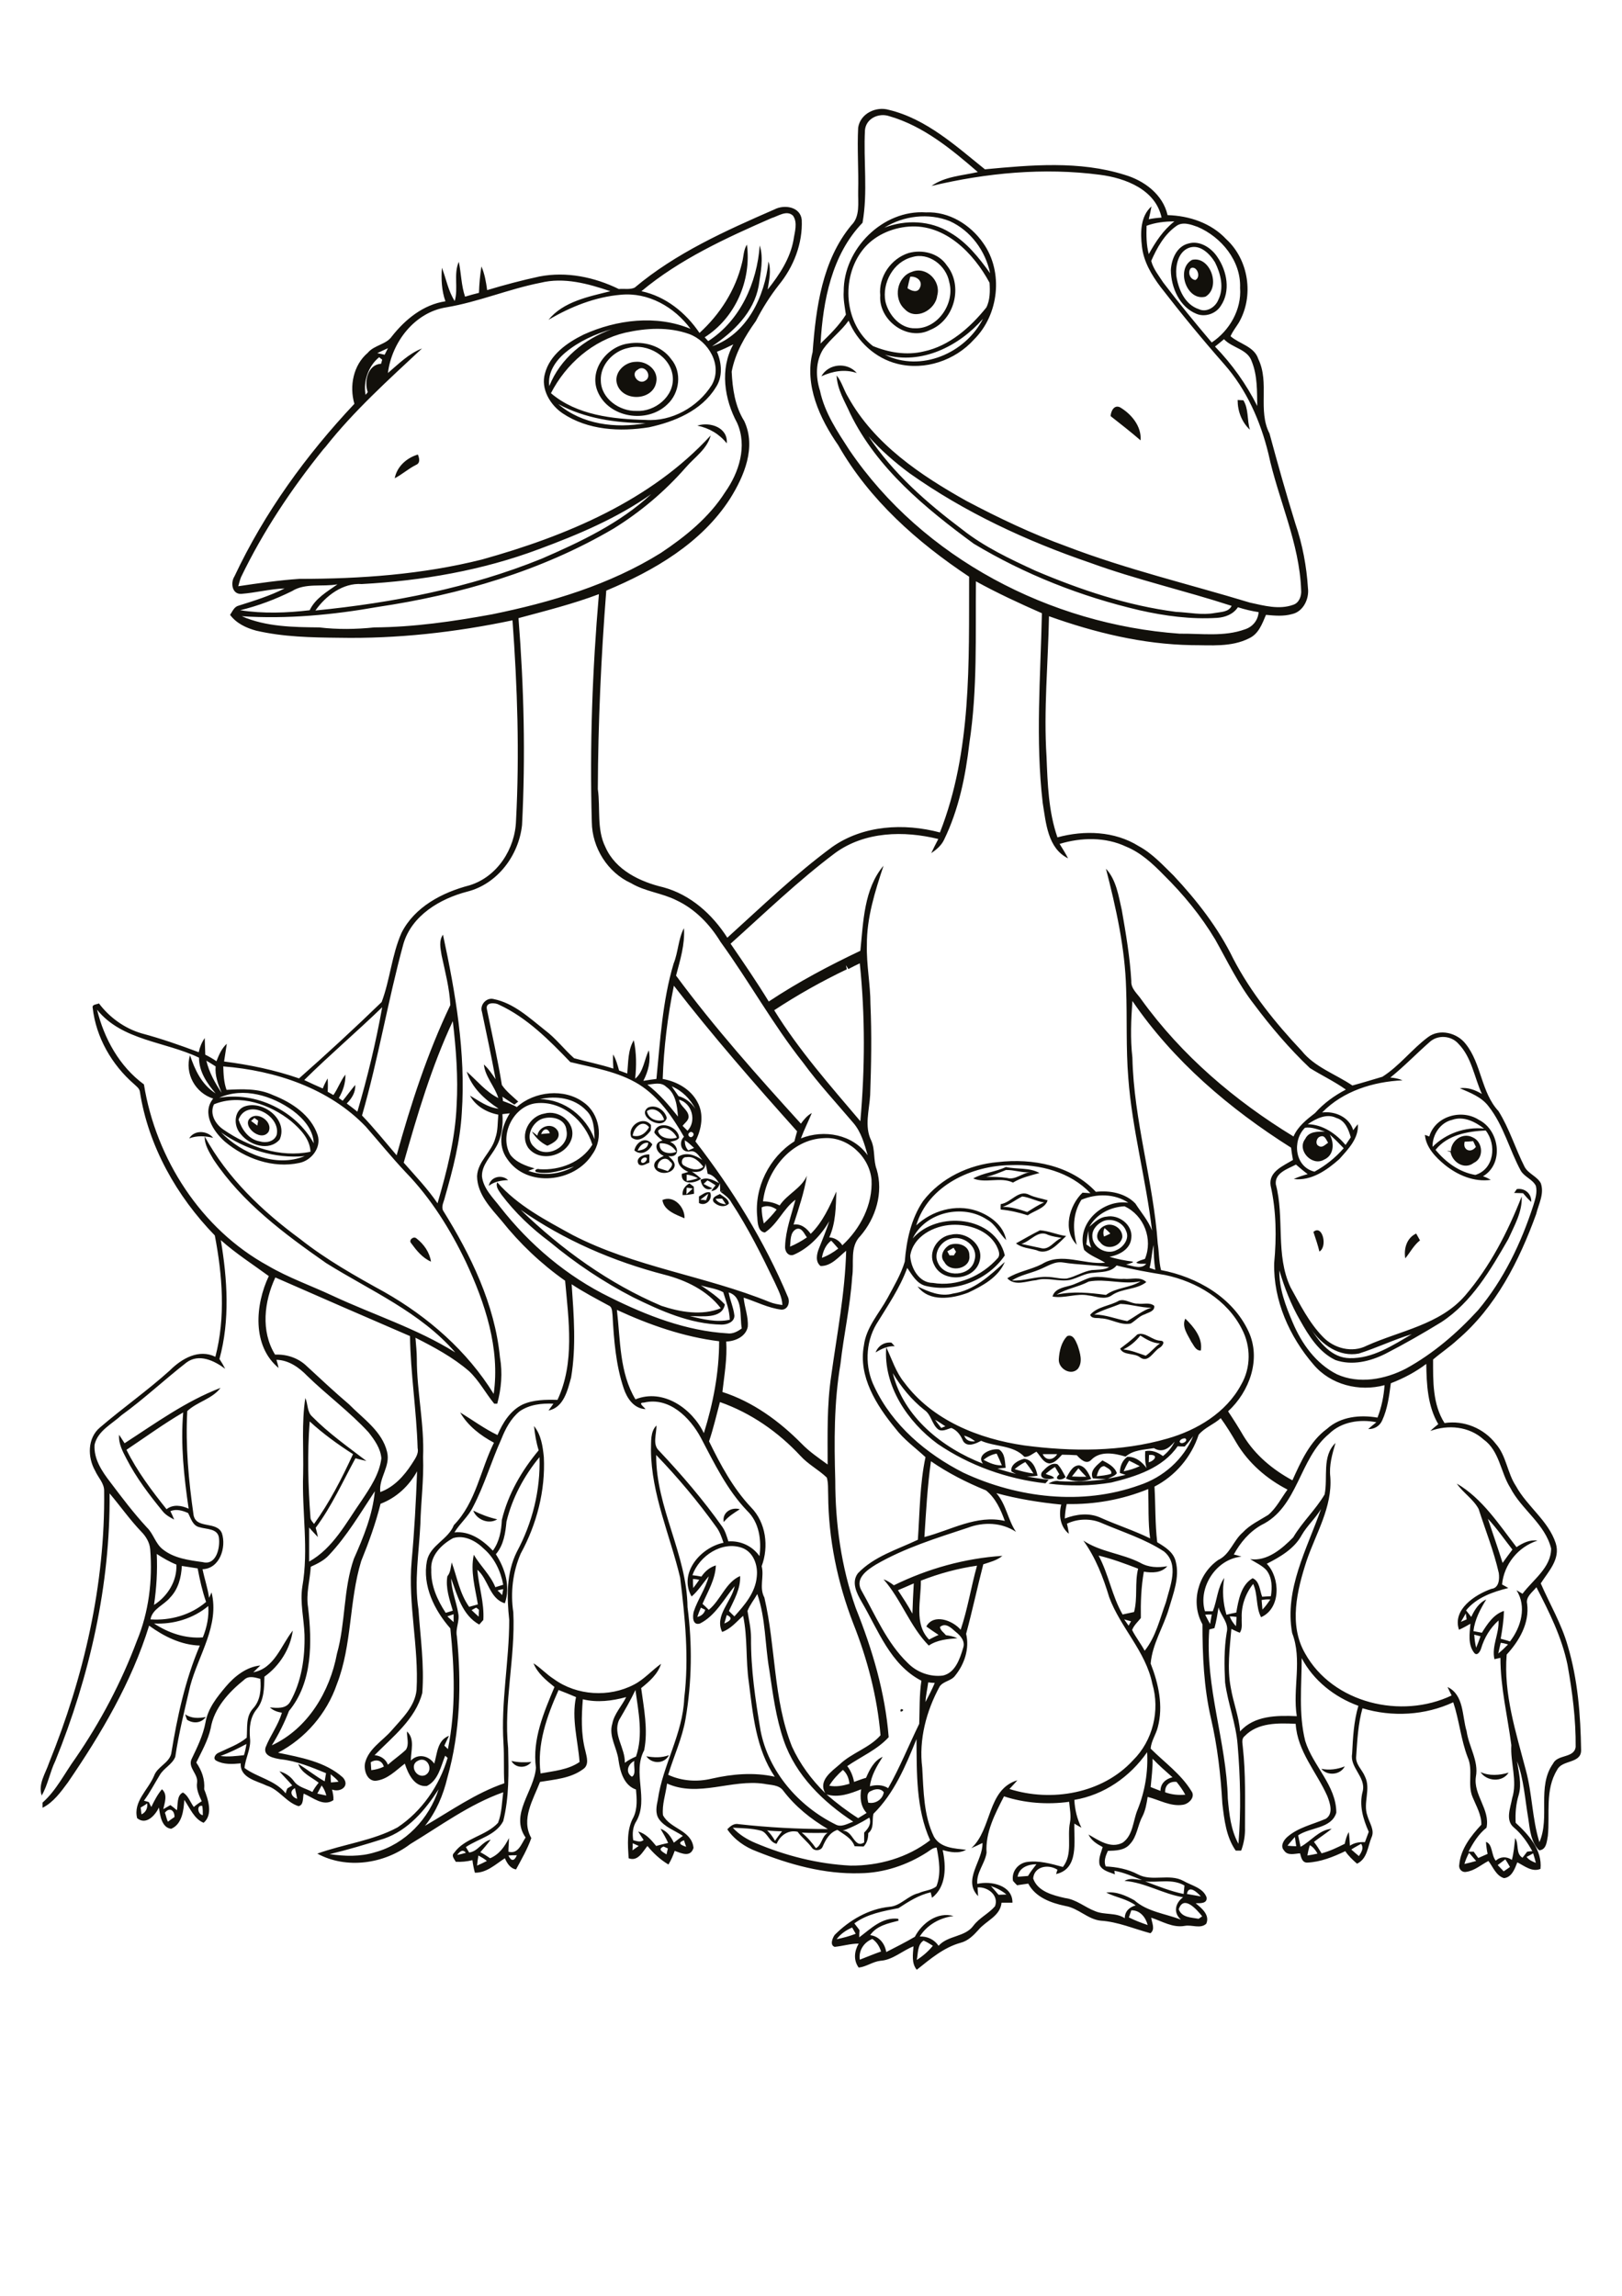 <?xml version="1.0" encoding="utf-8"?>
<!-- Generator: Adobe Illustrator 21.0.2, SVG Export Plug-In . SVG Version: 6.00 Build 0)  -->
<svg version="1.2" baseProfile="tiny" id="Layer_1" xmlns="http://www.w3.org/2000/svg" xmlns:xlink="http://www.w3.org/1999/xlink"
	 x="0px" y="0px" viewBox="0 0 595 842" overflow="scroll" xml:space="preserve">
<g>
	<path fill="#12100B" d="M543.1,649.9c3.3,1.5,6.9,1.2,10.3,0.2C551.1,653.8,545.3,653.3,543.1,649.9 M484.7,648.7
		c2.9,0.6,5.9,0.2,8.6-0.9C491.7,651,486.9,651.4,484.7,648.7 M187.6,645.8c2.4,0.6,4.9,0.6,7.3,0.4
		C193.1,648.6,189.1,648.6,187.6,645.8 M237.1,644.1c2.8,0.5,5.6,0.6,8.3-0.4C243.7,647,239.1,647,237.1,644.1 M67.9,628.7
		c2.3,1.6,5,1.5,7.6,1c-1.7,2.3-4.6,2.5-6.9,1C68.4,630.1,68.1,629.4,67.9,628.7 M330.5,626.8C332.7,626.9,329.5,628.8,330.5,626.8
		 M173.6,554c2.8,1.4,5.7,2.5,8.8,3.2C179.3,559.2,174.8,557.3,173.6,554 M265.5,558.2c-0.7-3.5,2.8-5.6,5.9-4.7
		C269.2,554.9,267.1,556.2,265.5,558.2 M395.6,538.5c-0.8,1-1.6,2-2.4,3c1.8,0.1,3.5,0.1,5.3,0.1
		C397.5,540.6,396.5,539.5,395.6,538.5 M391,542.2c1.2-1.9,2.3-4.8,4.9-4.8c2.4,0.5,3.4,3,4.4,5C397.3,543.5,393.9,543.6,391,542.2
		 M382.2,539.9c1.4-1.5,3.4-3.7,5.7-2.9c1.3,1.3,2.1,3.1,3,4.7c-1.6,1.6-4.7,1-2.3-1c-0.5-0.9-1.1-1.8-1.6-2.7
		c-1.2,0.7-2.3,1.6-3.4,2.5c0.9,0.6,2.6,0.6,3.1,1.6C384.9,542.8,380.8,542.6,382.2,539.9 M372.2,538.8c2.2,0.7,4.5,1.3,6.9,1.6
		c-0.9-1.5-1.9-2.9-3-4.2C374.7,536.9,373.4,537.8,372.2,538.8 M371,539.6c-0.4-2.5,2.6-4.1,4.7-4.6c3.1,0.3,4.4,3.6,4.9,6.2
		C377.3,541.8,373.7,541.5,371,539.6 M321.2,496c0.9-2.4,3.2-3.9,5.8-3.6c0.3,0.3,0.9,1,1.2,1.3C325.6,493.6,323.3,494.7,321.2,496
		 M391.5,490c2.2-0.8,3.1,1.8,3.8,3.4c0.9,2.7,2,6.1,0.1,8.6c-2.5,2.7-7.2,0-7-3.5C388.6,495.5,389.3,492.2,391.5,490 M412.1,494.9
		c2.9,0.3,5.5,1.4,8.2,2.3c1.9-1.3,3.3-3.2,5.2-4.5c-2.7-0.1-5-1.5-7.2-2.9C416.6,492,414.5,493.7,412.1,494.9 M417.2,489.4
		c2.9-1.1,5.4,2.2,8.5,2.3c2.1,0.1,0.6,2.2-0.5,2.7c-2.2,1.4-4,5.6-7,3.4c-2.1-1.7-6.1-0.6-7.3-3.2C413,493,415.2,491.4,417.2,489.4
		 M437,492.1c-1.3-2.6-3.6-5.5-2.2-8.5c3.1,3,6.5,7.1,5.7,11.7C438.6,495.4,437.9,493.3,437,492.1 M401.4,482.1
		c4.2,0,8.1,1.7,12.1,2.4c2.9-1.6,5.6-3.9,8.8-4.9c-3.8,0-7.5-1.3-11.3-1.4C407.8,479.5,404.4,480.4,401.4,482.1 M410.5,477
		c2.3-0.8,4.5,1.2,6.9,1.1c2,0.3,4.3-0.6,6,0.8c0.3,2-2.1,2.4-3.4,3.1c-2,0.6-3.4,2.3-5.2,3.4c-3.8,0.8-7.2-1.8-11-1.9
		c-1.3-0.3-3.3,0.3-3.9-1.3C402.6,479.1,407.1,479,410.5,477 M399.4,470c-3.8,2-8.2,2.6-11.8,4.8c6-1.3,12.1-0.7,18.1,0.1
		c3.8-2.8,8.8-2.5,12.7-5C412.1,471.3,405.7,468.8,399.4,470 M399.5,468.7c4.2-1.2,8.5,0.6,12.8,0.3c2.7,0.3,6-1,8.2,1.2
		c-3.7,2.9-8.8,2.2-12.6,4.8c-2.6,1.9-5.8,0.4-8.6,0.1c-4.4-0.9-8.8,1.2-13.2,0.4c0.7-2.7,3.7-3.3,6-3.9
		C394.6,471,396.9,469.6,399.5,468.7 M349.6,474.4c7.7-1.1,13.5-6.6,19-11.6c-2.4,5.7-8.2,8.8-13.5,11.3c-5.9,2.2-14.2,3.5-18.5-2.3
		C340.6,473.7,345,475.7,349.6,474.4 M347.5,458.9c0.2,0.4,0.6,1.1,0.8,1.5c0.4,0,1.2,0,1.6,0c0.2-0.3,0.6-1,0.8-1.3
		c-0.2-0.4-0.7-1.1-0.9-1.5C349,458.1,348.3,458.5,347.5,458.9 M348.3,456.6c3-1.2,7.4,0.1,7.3,3.9c0.6,4.8-7.1,6.5-9.2,2.3
		C344.5,460.7,346.2,457.8,348.3,456.6 M150.8,455.9c-1-1.1,0.9-2.7,2-1.7c2.7,2.1,4.8,5.1,5.3,8.5
		C154.9,461.3,152.7,458.5,150.8,455.9 M515.5,461.5c-0.6-3.5,0.5-7.5,4-9.1c0.5,0.8,0.9,1.7,1.4,2.5
		C518.6,456.7,517.3,459.3,515.5,461.5 M348.4,454.4c-3.5,1.1-6.1,5.3-4.3,8.8c2.5,5.6,12.1,5,13.4-1.1
		C359,457,353.1,452.7,348.4,454.4 M349,452.8c5.4-1.3,11.9,3.7,10.4,9.5c-1.7,7.4-13.6,8.4-16.7,1.6
		C340.2,459.3,343.9,453.4,349,452.8 M481.8,451.8c3.3-2.9,5.3,5.4,2.2,7.2C483.4,456.5,482.6,454.2,481.8,451.8 M374.7,456.2
		c2.3,0.5,4.6,1,7,1.5c3.2,1,5-2.7,7.7-3.7c-1.6-0.3-3.3-0.5-4.9-1.1C380.8,450.9,378.1,455.2,374.7,456.2 M372.7,456
		c2.9-1.6,5.8-3.3,8.8-4.8c3.2,0.2,6.4,1.7,9.6,2.1c-2.9,2.7-6.5,7.3-10.9,5.2C377.7,457.8,374.8,457.7,372.7,456 M405.2,450.4
		c-0.5,1-0.6,2-0.2,3.1c0.8-0.4,1.6-0.7,2.3-1.1C406.6,451.6,405.9,451,405.2,450.4 M405.3,449.5c2.9-1.3,6.6,1.1,6.4,4.3
		c-0.8,3.6-6,4.9-8.2,1.7C401.3,453.7,403,450.4,405.3,449.5 M243,440.1c4.2-1.9,8.3,2.7,8.1,6.7C248.1,445.5,243.5,444,243,440.1
		 M262.5,439.7c0.8,1.4,2.3,1.8,3.8,2c-0.5-0.7-0.9-1.4-1.4-2.1C264.3,439.6,263.1,439.6,262.5,439.7 M261.7,440.7
		c-0.7-1.7,1.3-2.2,2.4-2.8c1.2,1,3.1,1.7,3.3,3.5C265.8,443.1,263,442.3,261.7,440.7 M367.8,442.6c3.1,0,6.1,0.9,9,1.9
		c2-1.2,4-2.6,6.2-3.5c-2.8-0.4-5.3-1.9-8-2.2C372.5,440,370.4,441.8,367.8,442.6 M367.1,441.6c3.8-0.5,6.5-5.5,10.5-3.4
		c2.1,1,4.4,1.3,6.7,2c-0.8,2.9-4.9,3.8-7.3,5.5c-3.2-1-6.5-1.8-9.9-2.1C367,443.1,367.1,442.1,367.1,441.6 M256.9,440
		c0.5,0,1.6,0.1,2.1,0.2c0.3-0.8,0.6-1.6,0.8-2.4C258.8,438.5,257.9,439.3,256.9,440 M256.4,438.8c1.3-0.7,2.5-1.9,4.1-1.5
		c1.1,2.5-1.6,5.3-4.1,3.9C256.4,440.5,256.4,439.3,256.4,438.8 M556.4,436.1c2.9-0.5,5.5,1.7,5.3,4.7c-1.1-1-2.1-2.1-3-3.2
		c-1.1,0-2.2-0.1-3.3-0.1C555.7,437.2,556.2,436.4,556.4,436.1 M251.9,435.6c0,0.6-0.1,1.8-0.1,2.4c0.8-0.7,1.6-1.4,2.3-2.1
		C253.5,435.8,252.4,435.6,251.9,435.6 M250.4,438.3c-0.2-2,0.9-3.4,2.5-4.3c0.4,0.3,1.2,0.9,1.6,1.2c0,0.9,0.1,1.7,0.1,2.6
		C253.2,438.1,251.8,438.3,250.4,438.3 M179.3,434.9c0.6-3.4,4.8-4.3,7.1-2.1C183.9,432.9,181.4,433.3,179.3,434.9 M361.8,431.6
		c2.5,0,5.1,0,7.6,0.4c3.1,0.9,5.6-1.9,8.6-2.1c-3,0.3-6-0.9-9-0.8C366.7,430,364.3,431.1,361.8,431.6 M357,432.2
		c3.7-2.1,8.2-2.4,12-4.2c4,0.9,8.7,0.1,12.3,2.2c-3.3,0.9-6.7,1.7-9.7,3.5C366.9,431.5,361.7,434.1,357,432.2 M236.4,424.5
		c-0.7,0.2-1.6,1-1.1,1.8C236.4,427.3,238.5,424.3,236.4,424.5 M234.3,427c-1.5-2.4,2-3.8,3.9-3.6c0,1,0,2,0,3
		C236.9,426.8,235.6,428,234.3,427 M233.9,422c1.8-0.2,3.8-0.8,3.9-2.9C235.9,418.9,234.6,420.3,233.9,422 M232.7,421.9
		c0.7-3.2,4.3-5.3,6.6-2.2C238.1,422.3,235.1,424,232.7,421.9 M537.3,418.7c-0.9,3.1,2.3,4.4,4.1,1.9c-0.3-0.7-0.7-1.4-1-2.1
		C539.3,418.6,538.3,418.7,537.3,418.7 M532.2,422.2c0.1-3.9,4.3-7,8-5.1c3.8,1.6,4.3,7.6,0.4,9.4c-3.4,2.6-7.8-0.2-8.5-4
		c-0.3-0.1-1-0.3-1.3-0.4C531.2,422.1,531.9,422.1,532.2,422.2 M69.4,417.5c1.9-3.2,6.6-2.9,8.8-0.2
		C75.3,416.6,72.3,416.4,69.4,417.5 M198.5,415.9c1.1-0.1,2.1-0.2,3.2-0.3C200.9,413.4,199.2,414,198.5,415.9 M197.1,416.5
		c0.6-3.6,5.7-5.1,7.6-1.6c1.1,2.8-1.7,4.3-3.9,5.3c-2.4-1.1-4.3-3-5.7-5.2C195.8,415.4,196.4,415.9,197.1,416.5 M241.3,428.3
		c1.2,0.4,2.5,0.8,3.7,1.2c0.8-1.1,2.5-2.4,0.8-3.5C244.1,423.6,240.8,425.8,241.3,428.3 M242,419.3c-0.5,3.5,3.6,4.2,6.1,3.1
		C246.8,420.2,244.4,419.1,242,419.3 M241.4,414.7c0.4,2.7,4.5,3.4,6.9,2.5C247.2,414.8,243.6,412.2,241.4,414.7 M240,415.3
		c1.2-4.9,9-2.2,9.1,2c-0.7,1.1-2.1,1.1-3.3,1.5c3.2,1.1,3.8,5.9-0.6,5.2c1.2,1.1,3,2.5,2,4.4c-1.4,2.5-6.4,2.4-7.2-0.6
		c-0.3-2.1,2-3.1,3.5-3.9c-2.7-1-4.2-4.8-0.5-5.6C241.9,417.3,240.7,416.5,240,415.3 M232.1,416.5c2.7,0.7,4.8-0.9,6-3.1
		C235.6,410.2,232.4,413.7,232.1,416.5 M231.6,417.1c-1.7-4.1,4.3-8.2,7.2-4.5c0,0.5,0,1.5-0.1,2
		C237.2,416.7,234.2,419.3,231.6,417.1 M92.1,411.1c0.8,0.6,1.5,1.1,2.3,1.7c0.1-0.5,0.2-1.4,0.3-1.8c-0.3-0.2-1-0.7-1.4-1
		C93.1,410.3,92.4,410.8,92.1,411.1 M92.4,409.6c3-1.6,7.8,2.2,6.1,5.5C95.6,419.3,87.7,412.2,92.4,409.6 M526.6,421.7
		c3.7,4.5,8.7,8.2,14.6,9.2c6.9-2.1,7.9-11.1,3.8-16.3C538.4,414.9,531,416.2,526.6,421.7 M532.7,410.7c-4.4,1-7.3,5.5-7.2,9.9
		c4.9-4.9,11.9-7.4,18.9-6.7C541.1,411.4,536.9,409.2,532.7,410.7 M524.3,416.8c2.2-7.5,11.9-10.2,18.2-6.1
		c7.6,3.8,9.3,16.1,1.5,20.7c1,0.3,2,0.8,2.9,1.3c-6.1,0.9-12.2-1.7-16.9-5.5c-3.4-2.8-6.9-6.4-7.3-11
		C523.2,416.4,523.8,416.6,524.3,416.8 M198.4,410.5c-3.6,1.7-5.9,7.2-2.4,10.2c4.3,4.5,13.1,0,11.8-6.1
		C207.5,410.1,201.9,409,198.4,410.5 M199.7,408.4c5.2-1.5,11.4,3.1,10.1,8.8c-1.7,6.7-11.6,9.4-16,3.8
		C190.5,416.1,194.2,409.3,199.7,408.4 M237.3,407.5c0.5,2.8,3.7,4.1,6.3,3.2C243,408,239.8,405.7,237.3,407.5 M237.7,406.2
		c2.8-1.3,6.2,0.9,6.9,3.8C243.2,415,233.3,409.3,237.7,406.2 M87.5,410.6c1.2,3.6,3.7,7.3,7.8,8c2.3,0.7,5.3,0.1,6.2-2.4
		C103.1,409,90.6,402.5,87.5,410.6 M90.3,405.6c6.7-1.8,15.4,5.2,12.3,12.3c-3.9,4.5-11.1,2.1-14.3-2
		C85.4,412.8,85.8,406.7,90.3,405.6 M144.8,175.4c0.8-4.3,4.4-7.5,8.5-8.7c0.5,1.3,1,3.1-0.7,3.8C149.8,171.9,147.5,174,144.8,175.4
		 M255.8,156.1c4.7-1.5,11.3,0.7,10.8,6.5C263.9,159.2,260.2,157,255.8,156.1 M407.4,152.6c0.1-1.8,1.3-4.3,3.5-3.2
		c4.2,2.5,7.9,7,7.5,12.1C414.8,158.4,411.1,155.5,407.4,152.6 M454,146.7c0.5,0,1.6,0.1,2.1,0.1c2,3.2,1.3,7.2,2.4,10.8
		C455.5,154.8,454,150.8,454,146.7 M301.3,138c2.6-4.7,9.5-5.3,13-1.2C309.9,135.3,305.5,136.1,301.3,138 M233.9,135.6
		c-2.8,1.5,0.3,5.7,2.8,4C239.5,138,236.5,133.4,233.9,135.6 M233.1,132.7c4.2-0.4,8.6,3.1,7.6,7.6c-1.3,6.6-11.8,7.1-14.2,1
		C224.8,137,228.9,132.8,233.1,132.7 M230.5,127.6c-5.5,1.1-10.4,6.2-10.1,12c0.1,6.6,6.9,11.3,13.1,11.1
		c6.7,0.4,13.9-5.3,13.3-12.4C246.2,130.8,237.6,125.7,230.5,127.6 M230.4,126c5.8-1,12.3,0.8,15.8,5.7c4.1,4.8,3.1,12.5-1.4,16.6
		c-7.4,7.2-21.6,5-25.6-4.8C216,135.7,222.6,127.1,230.4,126 M333.9,101.5c-0.4,1.4-0.7,2.8-1,4.2c1.4,1,3.8,1.9,4.6-0.3
		C338.6,103,336.1,101.2,333.9,101.5 M334.5,99.7c5.3-2.2,10.8,3.4,9.3,8.7c-0.6,5.3-7.9,9.3-11.9,5
		C327.5,109.5,329,101.5,334.5,99.7 M436.9,98.3c-1.4,1.4-0.4,4.2,1.6,4.4C440.7,101.6,439.1,97.4,436.9,98.3 M437.3,95.3
		c6.7-1.5,10.7,10.1,4.9,13.5C435.3,110.6,431.2,98.6,437.3,95.3 M334.6,94.3c-6.9,1.7-11.1,9.5-9.8,16.3c1.2,5,5.5,10,11,9.8
		c8.3,0.2,14.6-9.3,12.4-17C347.1,97.4,340.7,92.4,334.6,94.3 M333.3,92.8c5-1.4,11,0,14,4.5c6.1,7.5,2.9,20.1-6.1,23.7
		c-8.4,4.3-19-3.6-18.3-12.7C322.2,101.5,326.9,94.8,333.3,92.8 M436.1,90.9c-3.9,1.5-4.9,6.4-4.6,10.1c0.7,5,3.1,10.7,8.3,12.4
		c2.8,1.3,6-0.7,7.1-3.4c2.2-4.4,0.9-9.6-1.2-13.8C443.8,93.1,440.2,89.4,436.1,90.9 M436,89.3c4.1-1.2,8.4,1.6,10.6,5
		c3.5,5.1,4.9,12.5,1.2,17.9c-1.8,2.9-5.8,4.2-8.9,2.9c-6.2-2.5-9.3-9.6-9.4-16C429.7,95,431.7,90.3,436,89.3 M336.3,718.8
		c2.2-1.4,4.2-3.1,5.9-5.2c-1.1-0.7-2.2-1.4-3.4-1.9C336.5,713.1,336.8,716.5,336.3,718.8 M315.4,718.7c2.6-1,5.2-2.1,7.8-3
		c-0.6-1.9-1.6-3.5-3.2-4.6C316.9,712.3,314.9,715.4,315.4,718.7 M306.9,711.2c2.4-0.5,4.7-1.1,7-2c-0.4-0.8-0.9-1.5-1.3-2.3
		C310.3,707.9,308.3,709.3,306.9,711.2 M415,700.6c-0.3,0.9-0.6,1.7-0.9,2.6c2.2,1.1,4.6,2,6.9,2.8
		C420.3,703.2,418.2,700.5,415,700.6 M432.4,700.2c1.1,3.1,4.6,3,7.3,3.5c0.4-0.3,0.9-0.6,1.3-0.9
		C439,700.3,434.2,694.8,432.4,700.2 M435.4,694.6c1.7,0.3,3.4,0.6,5.1,0.9C439.2,694,436,691.1,435.4,694.6 M363.5,691.7
		c0.9,1,1.9,2.1,2.8,3.2c1,0,1.9-0.1,2.9-0.1C367.5,693.4,365.6,692.4,363.5,691.7 M420.1,690c4.6,1.7,9.2,3.6,14.1,4.6
		c0.1-1,0.2-2.1,0.3-3.1C430,688.9,424.9,690.5,420.1,690 M373.3,688.3c1.3-0.1,2.5-0.2,3.8-0.3c0.9-1.5,2-2.9,3.1-4.3
		C377.2,683.7,373.8,684.9,373.3,688.3 M549.4,684c0.7,0.8,1.5,1.5,2.2,2.3c0.8-0.5,1.6-1.1,2.3-1.6c-0.5-0.9-1.1-1.9-1.7-2.8
		C551.3,682.6,550.3,683.3,549.4,684 M175.5,680.5c-0.2,1.2-0.4,2.4-0.5,3.7c1.2-0.5,2.4-1.1,3.6-1.7
		C177.7,681.7,176.6,681.1,175.5,680.5 M560,681c0.8,1.1,2.1,1.7,3.4,2.2c-0.3-1.2-0.6-2.3-1-3.5C561.6,680.2,560.8,680.6,560,681
		 M538.9,679.5c-0.7,1.3-1.3,2.7-1.7,4.1c1.4-0.3,2.9-0.7,4.3-1.1C540.6,681.5,539.8,680.5,538.9,679.5 M186.5,680.5
		c1,2.2,2.2,2.1,3.1-0.1C188.5,680.4,187.5,680.4,186.5,680.5 M167.7,680.3c1.1-0.2,2.2-0.5,3.2-0.8
		C169.7,678,168.6,679.1,167.7,680.3 M480.5,676.7c-0.4,1.2-0.7,2.5-0.9,3.8c1.2-0.2,2.5-0.4,3.7-0.7
		C482.6,678.5,481.7,677.4,480.5,676.7 M244.5,680.1c0.2-0.8,0.3-1.5,0.5-2.2c-0.4-0.2-1.2-0.5-1.6-0.7
		C241,678.3,243.2,679.2,244.5,680.1 M495.7,678.3c0.9,0.8,1.8,1.6,2.8,2.4c0.9-1.4,1.9-2.9,0.8-4.5
		C498.1,676.9,496.9,677.5,495.7,678.3 M232,678.6c0.8-0.5,1.5-1.1,2.3-1.6c-0.7-0.3-1.5-0.7-2.2-1
		C232.1,676.9,232.1,677.7,232,678.6 M251.7,677.3c-0.3-0.8-0.5-1.6-0.8-2.4C248.3,675.9,249.8,676.7,251.7,677.3 M472.3,676.9
		c1.1,0.1,2.1,0.2,3.2,0.2c-0.2-1.1-0.3-2.3-0.5-3.4C474.1,674.8,473.1,675.8,472.3,676.9 M294.1,672.1c2,1.6,3.7,3.6,5.2,5.7
		c2.2-1.1,2.1-4.3,4.3-5.6C300.4,672.2,297.3,672.3,294.1,672.1 M281.4,671.3c1.2,1.1,2.1,2.4,2.9,3.8c0.8-1.2,1.7-2.4,2.6-3.5
		C285,671.6,283.2,671.5,281.4,671.3 M309.1,671.4c3.9-0.1,4.2,6.7,7.9,4.3c0-1.2,0-2.4,0-3.6c1.5-1.5,2.8-3.3,1.9-5.5
		C315.8,668.5,312.6,670.2,309.1,671.4 M60.5,664.8c0.4,1.1,0.6,2.3,1.1,3.3c0.8-0.6,1.6-1.2,2.4-1.7
		C64.1,664,62.2,662.6,60.5,664.8 M74.4,665.7c0-1.1,0-2.3-0.2-3.4C72,661.8,72.5,665.5,74.4,665.7 M51.6,662.9
		c0.1,0.8,0.2,1.7,0.3,2.5c1.6-0.7,2.3-2.3,2.1-4C53.3,661.9,52.5,662.4,51.6,662.9 M319.6,656.8c-1.9,0.6-1.4,2.8-1.1,4.3
		c2.6,0.6,5.3-1.2,5.7-3.8C323.1,655.8,321.1,656,319.6,656.8 M303.2,658.1c3.7,3.2,7.5,6.1,11.6,8.7c1-0.6,2.1-1.3,3.1-1.9
		c-2.2-2.4-2.5-5.6-2-8.7C311.9,657.8,307.6,659.4,303.2,658.1 M140.9,674.3c-6.6,2.1-13.3,4.1-20,5.7c5.5,0.8,11.3,1,16.7-0.7
		c11.1-3,19.8-12.3,23.3-23.1C156,663.8,149.8,671.2,140.9,674.3 M109,659.7c-0.2-1.3-0.5-2.6-0.8-3.9
		C105.9,656.9,107,659.1,109,659.7 M116.4,657.8c1.1,0.2,2.2,0.5,3.3,0.7c-0.3-1.3-0.9-2.6-1.7-3.7
		C117.5,655.8,116.9,656.8,116.4,657.8 M427.4,657.3c2.4,0.9,4.9,1.1,7.4,0.9c-0.9-1.7-2-3.2-3.2-4.7
		C429.1,653.2,427.3,654.7,427.4,657.3 M121.3,650.7c0,1,0,2,0.1,3c0.9-0.1,1.9-0.1,2.8-0.3C123.4,652.4,122.4,651.6,121.3,650.7
		 M309.2,649.1c-1.9,1.7-3.7,3.6-5,5.8c2.5,0.5,5,0,7.4-0.7C311.4,652.2,310.7,650.4,309.2,649.1 M231.8,651.6
		c1.7-0.9,0.5-4,0.9-5.8C230.3,647,229.3,650,231.8,651.6 M422.8,645c0.1,3.5-0.4,6.9-0.7,10.4c1.2,0.5,2.4,0.9,3.6,1.4
		c0-2.7,1.9-4.4,4.4-5C427.6,649.6,425.1,647.4,422.8,645 M153.4,645.7c-3.4,1.5-0.8,6.5,2.4,5.4C159.3,649.6,157,643.9,153.4,645.7
		 M136,646.3c0.1,1,0.1,1.9,0.2,2.9c1.6-0.2,3.2-0.6,4.6-1.3C140.1,645.5,137.9,645.1,136,646.3 M394.1,660.1c0.2,3.6,1,7,2.6,10.2
		c-0.9-0.5-1.8-1-2.6-1.5c-0.2,6.4,1.8,16.6-6.7,18.5c0.1-0.4,0.4-1.2,0.5-1.6c-3.3-2.1-8.5-1.3-8.9,3.2c1.6,4.8,7.3,6.2,11.7,7.2
		c4.1,0.5,7.3,3.4,11,4.8c3.5,1.5,7.6,0.4,10.9,2.6c0-2.5,1.7-4.1,4-4.7c-3.2-2.4-7.2-2.9-10.8-4.7c3.7-0.5,7.2,1.1,10.3,2.8
		c4.7,4.2,11.3,4.9,17.1,7.1c-2.9-2.5-2.1-6.1,0.8-8.2c-7.4-1.2-13.9-5.4-21.5-6c2-1.2,4.3-0.5,6.4-0.3c-3.3-1.3-6.6-2.8-10.1-3.4
		c0,0.3,0.1,1,0.2,1.3c-2-0.8-4.6-1.3-5.6-3.4c-0.6-2.3,0.5-4.5,1.1-6.6c-2.1-1.1-4.2-2.4-5.2-4.6c3.7,2.1,8.1,5.3,12.5,3
		c3.9-2.7,3.8-8.1,5.5-12.1c2.7-6.7,3.9-13.9,3.5-21.1C414.5,651.7,404.9,658.3,394.1,660.1 M80.9,644c2.9,0.4,5.8,0,8.6-0.3
		c0.4-1.3,0.7-2.7,0.9-4.1C87.4,641.2,84.2,642.8,80.9,644 M320.4,665.2c-0.6,2.4,0.4,5.3-1.9,7.1c0,1.8-0.4,3.6-1.7,4.9
		c-1.1,0-2.2-0.1-3.3-0.1c-1.1-3-3.9-4.3-6.3-6c-2.8,0.9-4.3,3.5-5.4,6.1c-0.6,1.6-3.1,1.8-4,0.4c-1.5-2.1-3.7-3.7-5.2-5.8
		c-3.4-0.8-6.4,1.3-7.7,4.4c-2.7-0.5-3.2-4-5.7-4.8c-3.4-0.9-6.9-0.9-10.4-1.1c2.3,2.5,5.2,4.3,8.3,5.6c11.1,4.7,22.9,7.7,34.9,8.3
		c10.4,0.1,20.9-2.9,29.2-9.3c-5.2-11.5-4.9-24.7-5-37.1C332.2,647.7,328,657.7,320.4,665.2 M227.1,630.8
		c-2.4,5.3,2.3,10.3,2.1,15.7c1.3-1,2.7-1.7,4.1-2.3c2.7-7.8,0.9-16.4-0.2-24.4C231.3,623.6,229.2,627.2,227.1,630.8 M204.9,619.8
		c-4.3,9.6-8,20-6.6,30.6c4.8-0.9,10.1-1.3,14.3-4.2c-0.6-7.9-3-15.9-1.3-23.8C209.2,621.5,207,620.6,204.9,619.8 M340.5,617
		c-0.3,2.4-0.9,4.8-1,7.2c1.2-2.3,2.4-4.6,3.4-7C342.2,617.2,341.3,617.1,340.5,617 M477.5,608.1c0,10.1-1.2,20.4,1.3,30.4
		c2.8,9.1,11.4,16.3,11.4,26.3c-1.8,5.9-9.6,5.3-14,8.3c0.3,1.4,0.6,2.8,0.9,4.2c3.9-2.1,6.7-6.2,11.4-6.6c-2.1,1.7-4.4,3.2-6.5,4.8
		c1,1.3,1.9,2.7,2.8,4.2c3-0.8,5.7-2.1,8.5-3.5c0.3-1.5,0.7-3,1.5-4.3c0.2,1.7,0.3,3.3,0.4,5c1.6-1.1,3.5-1.4,5.5-1.3
		c0.5-1.3,0.9-2.5,1.4-3.8c-2.1-4.7-3.6-9.8-2.2-14.9c1.2-5.2-4.8-8.6-3.9-13.7c0.3-5.9,0.6-11.9,2.3-17.6
		C489.5,622.4,481.8,616.3,477.5,608.1 M550.5,602.5c-0.3,1.3-0.6,2.6-0.9,3.9c1.3-1,2.4-2.1,3.6-3.3
		C552.3,602.8,551.4,602.6,550.5,602.5 M540.8,599.5c0.1,1.6,0.3,3.2,0.7,4.8c0.6-1.4,1.1-2.8,1.6-4.2
		C542.3,599.9,541.6,599.7,540.8,599.5 M343,596.2C343.4,596.5,343.4,596.5,343,596.2 M412.4,593.9c0.5,0.8,1.1,1.5,1.6,2.3
		c0.2-0.4,0.7-1.2,0.9-1.6C414,594.4,413.2,594.1,412.4,593.9 M451.1,592.8c0.5,1.4,1.3,2.5,2.3,3.6c0.1-1.1,0.1-2.3,0.2-3.4
		C452.9,592.9,451.7,592.8,451.1,592.8 M266.6,592.3c-0.3,1-0.6,2.1-0.9,3.1C267.5,594.7,269.3,593.4,266.6,592.3 M535.9,594.8
		c0.7-0.3,1.4-0.6,2.1-0.9c-0.1-0.5-0.2-1.6-0.3-2.2C537.1,592.8,536.5,593.8,535.9,594.8 M442.1,592.2c0.6,1.2,1.2,2.3,1.8,3.4
		c0.2-1.2,0.4-2.3,0.6-3.5C443.9,592.1,442.7,592.1,442.1,592.2 M164.1,592.8c0.8,0.7,1.5,1.4,2.3,2.1c0-1,0-1.9,0-2.9
		C165.7,592.3,164.9,592.5,164.1,592.8 M445.5,597.1c-0.5,0.1-1.4,0.4-1.9,0.5c-1.6,21,6.3,41.1,6.8,62c0.5,5.7,1.1,11.5,3.9,16.6
		c1-12.1,0.7-24.3-0.3-36.3c-0.6-7.8-3.6-15.2-4.6-22.9c-0.3-6.1-0.4-12.3,0.6-18.3c0.9-3.5-2.1-6-3-9.2
		C446.6,592,446.2,594.6,445.5,597.1 M257.1,589.6c-0.5,1.1-0.9,2.2-1.3,3.4c1.4-0.3,2.5-1.2,2.9-2.6
		C258.3,590.2,257.5,589.8,257.1,589.6 M173,590.5c0.8,0.8,1.7,1.6,2.6,2.4c0-0.8,0.1-1.7,0.1-2.5c-0.2-0.2-0.7-0.6-1-0.8
		C174.2,589.8,173.4,590.3,173,590.5 M56.5,595.4c5.3,3.5,11.5,5.6,17.9,5.1c1.5-3.7,2.3-7.6,2-11.5
		C70.9,593.6,63.6,595.8,56.5,595.4 M462.8,586.8c0.1,1.2,0.2,2.4,0.3,3.5c1.1-1.1,2-2.4,2.9-3.7
		C464.9,586.5,463.8,586.6,462.8,586.8 M274.2,590.8c0.5,3.2,1.3,6.5,1.3,9.8c-0.1,11.5,1.6,22.8,3.5,34.1
		c2.9,15,13.9,27.7,27.5,34.4c2.1,1.2,4.4-0.3,6.5-1c-11-7.2-21.1-17-25.5-29.8c-2.9-8.4-4-17.2-5.3-25.9
		c-1.6-9.2-1.3-18.8-4.4-27.8C276.7,586.6,275.1,588.5,274.2,590.8 M560.2,588.2c0.9,7.1-2.9,13.6-7.5,18.6
		c-1.2,14.4,3.4,28.5,7,42.3c2.4,8.7,2.3,17.8,5,26.5c4-9.1-1-20.3,5-28.8c1.7-3.5,7.7-1.9,8.3-6.1c0.1-10.1-1.2-20.2-3-30.2
		c-2.1-10.1-6.7-19.3-11.4-28.4C562.2,583.9,559.6,585.6,560.2,588.2 M182.5,583.3c0.6,0.5,1.2,1.1,1.7,1.7c0.1-0.8,0.3-1.5,0.4-2.2
		C183.9,582.9,183.2,583.1,182.5,583.3 M329.4,583.2c1.8,2.8,3.7,5.6,5.3,8.6c0.1-3.7,0.3-7.4,0.5-11.1
		C333.2,581.6,331.3,582.4,329.4,583.2 M254.2,579.1c0,1.1,0,2.2,0.1,3.3c0.8-1,1.5-2,2.2-3C255.7,579.2,254.9,579.1,254.2,579.1
		 M337.8,579.7c0.1,7.2-2.6,15.8,3,21.6c1.2-0.6,2.3-1.2,3.5-1.7c-1.5-1-3-2-4.5-3.1c2.7-4.9,9.7-2.2,12.6,1.2
		c2.6-7.7,3.8-15.7,6-23.5C351.4,575.2,344.4,577.1,337.8,579.7 M66.7,574.3c-0.2,4.2-1.3,8.5-4.3,11.6c-2.3,2.8-6.5,4.1-7.2,8
		c7.3,0.5,14.8-1.6,20.4-6.4c-1.4-4-2.3-8.1-3.1-12.3C70.5,574.9,68.6,574.6,66.7,574.3 M403,570.5c3.7,6.9,4.9,14.8,8.8,21.6
		c1.4-0.3,2.8-0.6,4.2-0.9c1.4-5.2,0.2-10.7,1.5-15.9C412.8,573.5,408,571.7,403,570.5 M57.5,569.9c0.3,6.3-0.1,12.5-1,18.7
		c5-3.2,8.5-8.8,8.2-14.8C62.2,572.8,59.8,571.4,57.5,569.9 M254,577.7c1.1,0.1,2.2,0.3,3.3,0.5c1.3-1.9,3-3.4,5.3-4.1
		c-0.2,5.1-2.9,9.5-4.9,14.1c0.8,0.7,1.6,1.5,2.3,2.2c4.4-3.6,6.2-10.1,11.5-12.4c0.2,4.7-2.2,8.7-4.1,12.8c0.6,0.7,1.3,1.3,2,2
		c3.7-4.1,7.7-8.7,8.2-14.5c0.5-4.1-1.1-9-5.3-10.6C264.9,565,256.5,570.6,254,577.7 M166.2,564.1c-4.2,2.3-8.4,6.4-8,11.6
		c-0.2,5.7,2.2,11.1,5.3,15.8c0.9-0.3,1.8-0.5,2.6-0.8c-1.2-4.1-2.7-8.3-2-12.6c1.2-1.4,1.2-3.3,1.6-5.1c2,5.5,2.9,11.4,6.4,16.3
		c1.1-0.3,2.1-0.6,3.2-0.9c-1-6-2.8-12.1-1.5-18.2c2.4,4.1,6.1,7.4,7.9,11.9c1-0.3,1.9-0.6,2.9-0.9c-0.9-4.9-3.2-9.8-7-13.1
		C174.7,565.2,170.4,562.8,166.2,564.1 M545.8,557c1.8,5.4,3.7,10.8,5.4,16.2c1.2-1.7,2.4-3.3,3.6-4.9
		C551.8,564.5,549.1,560.5,545.8,557 M477.5,563c-2.7,5-7.9,8-12.8,10.5c5,5.2,5.2,16.4-2.1,19.6c-2-3.8-1.1-8.3-2.9-12.2
		c-2.8,3.5-4.4,8-4.2,12.5c-0.1,1.8,0.4,3.8-0.7,5.4c-1.1-0.4-2-0.9-3.1-1.4c-0.6,7.2-1.6,14.4-0.2,21.6c0.9,5.4,3,10.6,3.4,16
		c5.2-5.9,13.6-5.9,20.8-5.6c-1.6-10.1,2.1-20.7-1.7-30.5c-2.9-16.1,5.5-30.9,10.6-45.5C482.6,556.8,479.5,559.5,477.5,563
		 M365.5,547.6c3.6,4.1,4.2,9.8,7.2,14.2c-5.3-3.5-11.9-3.7-17.7-1.5c-11.5,3.8-23.2,7.4-33.7,13.5c-3.1,1.9-7.7,5-5.4,9.3
		c5.2,9.2,9.4,19.4,17.1,26.8c3.3,3.4,8.2,5.2,12.9,4.6c4.5-1,6.2-6.1,7.4-10.1c0.9-2.5-1-4.6-2.8-6c-1.5-1.3-3.6-3.5-5.7-1.7
		c0.2,1.3,1.4,2,2.2,3c1.5,0.2,2.9,0.5,4.2,1.1c-3.6,0.3-7.4,0.6-10.5,2.7c-6.9-7-10.1-16.9-16.6-24.3c1.4,0.5,2.6,1.3,3.8,2.2
		c12.4-6.1,26-9.9,39.8-10.8c-2,1.7-4.6,2.3-7,3.1c-2.2,8.5-4,17-6.3,25.5c1.3,5.4-0.6,11.1-4,15.3c-1.4,2-4.3,2-5.7,4
		c-4.9,9-7.7,19.5-6.4,29.8c0.5,8.5,0.5,17.5,4.3,25.3c2.4,4.2,7.6,4.3,11.8,4.8c-2.7,1.5-5.8,0.9-8.6,0.1c1.3,6,1.4,13.4-3.9,17.5
		c-0.1-0.5-0.4-1.5-0.5-2c-4.4,1-8.1,3.4-11.8,5.8c-5.6,1.1-11.5,2.1-16.2,5.6c0.6,0.8,1.3,1.6,1.9,2.5c-0.1,0.9-0.1,1.7-0.1,2.6
		c4.3-3.2,8.4-7.5,14.3-6.8l0.1,0.7c-3.8,1-8,1.8-10.4,5.3c3.3,0.4,5.4,3.1,5.9,6.2c3.5-1.8,7.1-3.6,10.5-5.6
		c2.6-5,8.3-9.3,14.2-7.6c-5,0.6-9.7,3.2-12.4,7.5c2.8-0.1,5.3,1.1,6.9,3.4c3.5-3.9,9.7-3.1,12.8-7.4c2.2-2.9,5.6-4.4,7.9-7.1
		c1.5-4-2.7-7.2-6.4-6.9c0.1,1.1,0.1,2.1,0.2,3.2c-5.8-6,1.8-12.9,1.6-19.5c-1.4,0.7-2.7,1.3-4.1,1.9c7.7-6.9,5.7-21.5,16.9-24.9
		c-0.9,1.1-1.9,2.1-2.9,3.2c15.4,4.9,34.1,1.7,45.3-10.5c7.3-7.2,10-18.3,7.1-28.1c-2.4-11.9-11.7-20.6-15.8-31.7
		c-2.2-7.3-5-14.6-9.5-20.8c6.3,4.2,14.1,4.7,20.8,8.1c3.1,1.8,6.6,1.9,10,1.3c-2.1,2.5-5.6,2.5-8.6,2c-1,5.6-1.2,11.3-1.1,17
		c-1.1,1.4-2.6,2.7-3.2,4.4c1.3,2.6,3.2,5,4.6,7.6c4.1-5.1,5.6-11.8,7.8-17.8c1.5-5.9,5-13.9-0.7-18.6c-7-4.6-15.1-7.1-22.8-10.4
		c-4-1.8-8.8-1.7-12.8,0.2c0.3,1.2,0.5,2.4,0.7,3.7c-3.2-2.5-3.8-7-2.8-10.7C381.2,551,373.2,549.7,365.5,547.6 M120.7,570.3
		c-1.8,2-4.3,3.2-6.7,4.3c-0.3,5-1.8,9.8-1,14.8c1.5,12.8,1.7,27.6-7,38.1c-1.7,4.4-3.8,8.6-6.3,12.6c13.2-6.1,21.3-19.7,23.9-33.6
		c3.2-11.4,2.3-23.6,6.2-34.8c3.5-7.9,6.9-16.1,7.7-24.8C132.2,554.9,127.3,563.3,120.7,570.3 M391.3,551.6
		c-0.4,1.7-0.6,3.5-0.7,5.3c4.2-1.6,8.9-2.2,13.1-0.3c6,2.7,12.3,4.7,18.2,7.6c-0.8-6-0.5-12.1-0.7-18.1
		C411.7,550,401.5,551.8,391.3,551.6 M402.3,541.4c1.8-0.2,3.5-0.3,5.3-0.9c0.5-1.4-1.6-2.2-2.5-2.8
		C403.3,537.7,402.7,540,402.3,541.4 M412.2,539.6c2-0.4,4-1,5.9-1.9c-1.3-0.7-2.6-1.4-3.9-2C413.4,536.9,412.8,538.2,412.2,539.6
		 M341.5,535.9c-1.3,9.2-1.8,18.5-2.4,27.8c9.7-2.5,19.2-8.3,29.5-5.9c-1.5-4.2-3.4-8.4-6.9-11.2
		C354.6,543.7,347.7,540.2,341.5,535.9 M185.8,558c-0.4,4.2-1,8.6-3.9,12c3.4,5.3,5.4,11.8,3.3,18c-5.7-1.7-6-8.8-10.1-12.3
		c0.5,6.1,2.6,12.1,2.2,18.4c-0.5,0.6-1,1.1-1.5,1.7c-6.2-3.4-8.1-10.8-10.3-16.9c0.1,4.4,1.9,8.5,2.6,12.8c0.6,2.8-1.1,5.6-0.5,8.4
		c1.7,17.3,1.3,35-3.5,51.9c-1.5,6.3-4.1,12.5-8.2,17.6c9.5-5.5,18.6-12,29.1-15.6c-0.3-4.9,0-9.7-0.3-14.6
		c-1-15.1,2.1-30.2,2.1-45.3c-0.9-8.4-1.1-17.2,2.8-25c5.7-10.6,8.7-22.6,8.3-34.7C192.2,541.3,187.9,549.4,185.8,558 M421.4,536.3
		c2.4-0.7,3.6-3,0.1-2.7C421.5,534.5,421.4,535.4,421.4,536.3 M240.7,533.6c-0.1,19.3,11.3,36.5,11.5,55.8
		c1.8,13.6,1.6,27.4-0.7,40.9c-1.2,7.1-4.3,13.7-6.4,20.6c5,2.3,10.6,2.7,16,1.4c7.5-1.7,15.4-2.4,23.1-0.7
		c-6.9-10.2-8-22.8-9.5-34.6c-1.2-8.1-0.4-16.4-2.1-24.4c-2.4,2.1-4.5,4.8-7.7,5.9c-2.9-6,3.5-11.1,4.6-16.8
		c-4,4.8-7,10.8-12.7,13.7c-2.8,0.9-2.8-2.6-2.3-4.4c1.5-4.5,4.3-8.3,5.5-12.9c-2.1,2.4-3.8,5.3-6.3,7.4c-4.9-8.5,3.3-18,11.7-19.7
		c-0.7-2.1-1.4-4.2-2.8-6C255.9,550.5,248.6,541.8,240.7,533.6 M382.5,533.3c1.1,2.5,3.9,2.3,5.3,0
		C386,533.3,384.3,533.3,382.5,533.3 M360.8,535.4c2.1,1.1,4.3,2.1,6.7,2c-0.6-1.5-1.2-2.9-1.9-4.3
		C363.9,533.4,362.2,534.2,360.8,535.4 M434.7,527.5c-0.8,0-1.8,0.4-2,1.2C433.2,530.2,436.3,528.3,434.7,527.5 M353.7,526.5
		c0.6,1.8,2.2,2.3,4,2.1C356.5,527.6,355.1,526.9,353.7,526.5 M113.6,521.3c-0.9,11.8-0.6,23.7,0.3,35.4c0.1,0.9,0.8,1.5,1.3,2.2
		c5.7-7.9,10.2-16.7,14.3-25.6C123.9,529.7,118.5,525.8,113.6,521.3 M343,520.7c0.7,1,1.5,2,2.3,3c0.4-0.2,1.1-0.5,1.5-0.6
		C345.6,522.3,344.3,521.4,343,520.7 M46.4,531.7c3.9,7.9,9.2,14.9,14.7,21.8c2.4-1.9,5.5-1.4,8.1-0.2c-1.7-11.6-3-23.5-2-35.3
		C60,522.2,53.3,527.1,46.4,531.7 M264.1,514.2c-1.3,4.8-2.4,9.7-4,14.4c4.2,8.6,8.8,17.2,15.4,24.2c5.5,5.6,6.6,14.4,3.9,21.6
		c1,3.8-1,7.8,1,11.5c4.2,18,3.2,37.2,10.1,54.6c2.9,6.4,7.2,12.2,12.2,17.1c-2.6-4.6,2.3-7.9,5.3-10.5c4.5-4.3,10.9-6,15-10.7
		c-1.2-14.1-4.8-27.9-10-41c-5.8-15-9.1-31-9.2-47.1c-0.1-2.1,0.1-4.3-0.5-6.4c-3-2.9-6.8-4.8-9.7-8
		C285.5,525.2,275.5,518.2,264.1,514.2 M510.2,507.3c-0.6,4.6-1.2,9.4-3.2,13.7c-0.9,2-2.9,3.2-5.1,3.1c1-0.9,2-1.7,3-2.5
		c-6-1.2-12.9-0.2-17.4,4.3c-11,9.1-11.3,26.9-24.8,33.4c-4.4,2.5-7.7,6.4-10.1,10.8c0.9,0.2,1.9,0.5,2.8,0.8
		c-9.2,0.8-16,11.2-13.4,20c1,0,2,0,2.9,0c1.6-4,1.7-8.7,4.2-12.2c-0.8,4.5-0.5,9.1,0.8,13.5c1.2-0.3,2.4-0.6,3.6-0.8
		c0.8-4.5,1.7-10.1,6-12.6c2.6,1.1,2.6,4.5,3.5,6.8c1-0.1,2.1-0.1,3.2-0.2c0.5-3.2,0.5-6.8-1.6-9.5c-1.6-1.8-4-2.8-6-4.1
		c6.2,0.9,11.7-3.8,15.8-8c3.3-5.6,8.2-10.1,11.5-15.7c1.3-6.2-1.1-14,4-18.9c-1.2,4.1-2.4,8.2-1.9,12.5c0.8,11-5.3,20.7-8.7,30.7
		c-3.5,10.8-6.6,23.4-0.6,33.9c10.2,18.4,35.4,24.3,53.8,15.5c-0.5-1-1-2-1.5-3.1c6.1,2.9,5.3,10.7,7,16.2
		c0.8,5.7,4.5,10.9,3.4,16.7c-1,6.7,5.3,12,3.9,18.7c-2.9,2.3-4.9,5.5-6.6,8.8c0.5,0,1.4,0,1.9,0c0.6,0.8,1.1,1.6,1.7,2.3
		c1.1-0.5,2.3-1,3.4-1.5c-0.3-1.4-0.5-2.9-0.6-4.4c2.5,0.8,1.9,4.9,3.6,6.9c1.7-1.6,4-1.6,5.9-0.3c0.7-2.6,0.9-5.3,1.2-8
		c1.5,2.2,0.1,5.7,2.7,7.2c0.6-0.8,1.2-1.5,1.7-2.2c0.5-0.1,1.4-0.2,1.9-0.2c-1.8-3.2-3.9-6.3-6.8-8.7c-3.2-2.7-1.2-7.2-0.6-10.7
		c2-6.4-0.7-13-0.3-19.5c-1.4-10.7-4-21.2-4-32c-0.7,0.2-1.5,0.3-2.2,0.5c-1.1-4.8,1.8-9.4,1.5-14.2c-3.1,2.8-5.2,6.3-6.4,10.3
		c-0.3,1-1.4,2.9-2.5,1.6c-2.4-3-1.7-7.2-1.4-10.7c-1.4,0.8-2.8,1.6-4.2,2.2c-2.5-7.4,5.9-12.9,11.9-15c2.8-0.3,3-3.6,2.7-5.8
		c-1.8-8-4.9-15.7-7.4-23.5c-2-3.7-5.7-5.9-8-9.3c9.3,5.4,15.4,14.9,21.9,23.3c2.3-1.5,4.8-2.8,7.7-2.4c-7.1,2.3-12.3,8.7-13,16.1
		c0.8,0.4,1.6,0.9,2.3,1.3c-5.7,1.4-11.7,3.5-15.5,8.2c0.6,0.8,1.3,1.6,1.9,2.4c1.2-2.6,2.8-5.2,5.5-6.4c-2.2,3.6-4.2,7.3-4.7,11.6
		c1,0.2,2.1,0.4,3.1,0.6c2-3.2,4.3-6.8,8.1-8c-0.1,3.4-0.6,6.8-1.2,10.2c1.1,0.3,2.3,0.6,3.4,1c4.1-5.3,6.2-12.8,2.4-18.8
		c0.7,0.4,1.5,0.9,2.2,1.3c3.9-5.2,10.5-9.6,10.5-16.6c-2.2-9-10.9-14.3-15-22.3c-3.6-5.7-3.9-13.5-9.8-17.7
		c-5.3-4.8-13-5.5-19.5-3.1c0.9-0.9,1.9-1.7,2.9-2.5c-3.9-6.6-4.3-14.6-4.4-22.1C519.4,503.1,514.9,505.5,510.2,507.3 M481,487.5
		c3.2,5,7.6,10.5,14.1,10.6c8.4,0.2,15.8-4.7,22.8-8.8c-6.6,2-12.8,5-19.4,7.1C491.4,497.8,484.8,493.2,481,487.5 M226.3,480.4
		c1.3,11,0.9,23,6.8,32.8c10.2-4.1,20.8,3.4,25.1,12.4c3.4-10.9,5.6-22.2,5.6-33.7C250.8,490.3,238.2,485.9,226.3,480.4
		 M257.1,471.4c3.1,2.1,6.2,4.2,8.8,7c-1,5.5-8.6,4.2-12.8,4.3c4.8,1.1,9.7,2.4,14.6,1.3c-0.1-3.5-1.4-6.9-2.4-10.1
		C262.7,472.5,259.8,472.3,257.1,471.4 M209.7,471c0.8,11.4,1.7,22.9-0.2,34.2c-1.3,4.7-2.7,11-8.3,12.1c0.6-0.8,1.2-1.6,1.8-2.5
		c-4.3-0.2-8.8,0.3-12.4,2.8c-3.2,2.6-5.2,6.4-6.7,10.2c-3.7,8.2-6.2,16.9-10.4,24.9c-1.7,3.5-4.8,6-6.8,9.3
		c5.6-0.6,10.4,2.8,14.1,6.7c2.4-3.3,3.1-7.3,3.3-11.3c2.3-9.5,7.3-18.1,13.5-25.5c-0.9-2.9-1.4-5.9-1.7-8.9
		c2.6,3.2,3.2,7.4,3.6,11.4c0.6,12.3-2.6,24.6-8.5,35.4c-2.9,6.7-3.8,14.3-2.7,21.5c0.8,16.6-3.6,33.2-1.9,49.8
		c0.2,9,0.4,18-1.8,26.8c-2.7,5.2-9.1,6.4-13.7,9.5c0.4,0.7,0.8,1.3,1.2,2c3.3-0.4,4.7-4,7.9-4.7c-1.2,1.6-2.5,3.1-3.8,4.6
		c1.2,0.6,2.4,1.4,3.6,2.2c3.3-1.4,5.3-4.2,6.9-7.4c0,1.6-0.2,3.3-0.2,5c3.6,1,4.7-2.8,6.3-5.2c-5.9-8.5,3.2-17,3.8-25.6
		c-1.4-10.3,2.9-20.3,6.8-29.6c-3-2.4-6.2-5-7.7-8.7c2.7,1.7,4.8,4.1,7.5,5.8c8.4,6.1,20.3,6.8,29.4,2c3.7-1.9,6.5-5.2,9.9-7.6
		c-1.2,3.8-4.3,6.5-7.3,8.9c1,7.5,2.6,15.3,1.1,22.8c-4.4,8.2,1.7,17.8-2.8,25.9c-1.4,2.1-1.6,4.7-1.2,7.1c1.3,0.3,2.7,0.9,3.8-0.1
		c-0.7-1-1.3-2-2-3.1c2.9,0.8,4.8,3.1,6.6,5.3c1.4-0.4,2.9-0.8,4.4-1.1c-0.8-1.8-1.8-3.5-2.8-5.2c2.4,0.8,3.8,2.9,4.9,5.1
		c1.1-0.9,2.2-1.7,3.3-2.5c-3-2-6.7-3.2-8.8-6.2c-1.4-2.1-0.9-4.7-0.4-7c1.8-12.8,9.2-24.2,9.7-37.3c1.8-14.8,0.3-29.6-1.5-44.2
		c-3.7-15.6-10.6-30.6-10.7-46.8c0.1-3-0.3-6.7,2-9c0.1,3.1-1.6,6.9,1,9.3c8.3,8.8,16.2,18,23.2,27.9c1.1,1.6,1.6,3.5,2.2,5.3
		c4.5-0.3,8.8,1.7,11.4,5.4c0.8-5.8-0.1-12.4-4.5-16.6c-7.4-7.7-12.1-17.5-17-26.8c-4-7.5-11.7-15.1-20.9-12.9c-2.4,0,0,1.5,0.6,2.4
		c-4.3-0.2-6.8-4-8-7.6c-2.9-8.6-3.6-17.8-4.1-26.8c-0.2-1.3,0-3-1.4-3.6C218.7,476.3,214.1,473.9,209.7,471 M101,468.5
		c-4.1,8.8-5.4,19.7-0.1,28.3c4.2-0.2,8.5,1.2,11.6,4.2c5.1,4.7,10.2,9.5,15.5,14c5.2,5.3,12.2,9.9,14,17.5
		c1.3,5.3-3.1,9.5-2.5,14.7c5-1.8,8.7-5.9,11.5-10.2c1.1-1.8,2.7-3.7,2.2-5.9c-0.4-13.7-2.6-27.4-2.8-41.1
		C133.9,482.9,117.4,475.7,101,468.5 M381.3,465.6c-3.3,1.4-7,2-10.1,4c4.4,0.3,8.6-1.5,12.9-1.3c2.4,0,4.8,0.8,7.2,0.6
		c3.2-0.7,6-2.6,9.2-3.1c2.2-0.2,4.5,0,6.4-1.1c-5.6-0.8-11.4-0.8-17-1.7C386.8,462.5,384.1,464.5,381.3,465.6 M421.7,465
		c0.7,0.2,1.4,0.5,2.1,0.7c-0.5-3-0.6-6-0.6-9.1C422.5,459.4,422.4,462.3,421.7,465 M301.5,461.3c2.2-0.8,4.2-2,6-3.4
		c-0.9-1-1.7-2-2.6-2.9C302.9,456.5,301.9,458.9,301.5,461.3 M81,454.8c2.4,14.3,3.4,29.4-0.5,43.6c0.8,1.2,1.5,2.4,2.1,3.6
		c-4-3-9.6-5.7-14.2-2.3c-8.1,6.3-15.5,13.3-23.8,19.3c-3.6,3.3-8.7,5.7-9.9,10.8c-0.4,5.2,2.7,9.8,5.7,13.7
		c4.3,5.7,8.6,11.4,13.5,16.7c2.4,2.3,3.1,5.9,5.8,8c4.1,3.3,9.6,4,14.7,4.7c5,1.3,6.4-5.4,5.9-9c-0.5-3.4-4.6-3-7.1-3.8
		c-2.5-0.5-3.2-3.3-4.2-5.2c-2-0.9-4.3-1.6-6.5-0.7c0.5,1,1,2.1,1.4,3.1c-1.5-0.8-3-1.6-4.1-2.9c-5-6.1-9.8-12.4-13.4-19.4
		c-1.4-2.7-3-5.6-2.7-8.8c0.7,1,1.3,2.1,2,3.1C57,522,68.1,513.9,80.9,509c-3.1,4.1-8.6,5.1-12.2,8.5C68,530.3,69.2,543,71,555.6
		c0.9,5.3,8.5,2.1,10.4,6.7c1.7,5.2-0.8,13-7.1,13.2c0.7,3.5,1.9,6.9,2.4,10.5c0.3-0.7,0.6-1.3,0.9-2c3,12-4.8,23-7.8,34.2
		c-2,8.6-4.2,17.3-5.5,26.1c-1.1,2.8-4.2,4.1-5.7,6.7c-1.9,3.1-3.6,6.4-5.8,9.4c0.5,0.1,1.4,0.4,1.8,0.5c0.2,0.4,0.6,1.3,0.9,1.8
		c1.1-2.3,2.3-4.6,3.9-6.5c2.2,1.9,1,4.9,0.5,7.3c0.9-0.5,1.7-1,2.6-1.5c0.8,0.6,1.6,1.2,2.4,1.9c0.4-2.1-0.1-5.5,2.2-6.5
		c1.9,1,2.7,3.6,4,5.3c0.9-0.8,1.9-1.5,2.9-2.1c-1-2.2-2.1-4.5-1.7-6.9c0.4-3.1-3.3-5.3-2.1-8.4c2.1-4.4,4.3-8.8,5.2-13.7
		c0.9-5.1,4.2-9.2,7.4-13c3.2-3.8,7.6-7.3,12.7-7.8c-0.9,0.8-1.7,1.7-2.6,2.5c7.8-1.4,10.2-9.9,14.5-15.3c-0.9,6.7-4.9,13-10.4,16.9
		c-0.1,4.1-0.1,8.6-2.8,11.9c-2.5,3-2.8,6.9-2.5,10.6c0.5,3.8-1.7,7.3-2,11c4.7,3.5,11.2,4.4,15.1,9.3c0.1-0.5,0.4-1.4,0.6-1.8
		c0.6-0.4,1.2-0.7,1.8-1.1c-1.5-1.8-3.2-3.4-4.7-5.2c2.1,0.6,4,1.8,5.3,3.6c1.6,2.3,4.5,2.7,6.8,4c0.6-1.2,1.4-2.3,2.3-3.4
		c-2.7-2.1-6.3-3.5-7.5-6.9c3.3,2,6.3,4.5,9.7,6.4c0.2-1,0.3-2,0.5-3c-5.4-2.2-10.8-4.5-16.7-5.1c-2.3-0.4-6.4-1.1-5.5-4.3
		c1.7-4.4,4.7-8.2,6-12.8c-1.6-0.2-3.2-0.8-4.4-1.9c2.6,0.2,5.8,0.6,7.4-2c4.2-7.4,5.5-16.2,5.3-24.7c-0.2-5.9-1.7-11.8-0.8-17.6
		c2.4-13.7-0.2-27.5,0.3-41.3c0.2-9.3-0.6-18.7,0.8-27.9c1,2.2,0.6,5.1,2.5,6.8c6,6.1,13.1,11.1,19.9,16.3c-1.3-0.3-2.7-0.6-4-1
		c-4.7,8.6-8.7,17.6-14.6,25.5c0.3,1.1,0.6,2.2,0.8,3.4c-1.1-1.2-2.2-2.3-3.2-3.5c0,4.2,0,8.3,0,12.5c8.8-4.9,13.6-14.3,19.2-22.3
		c3.2-4.8,6.6-9.8,7.3-15.6c-0.3-3.6-2.5-6.7-4.7-9.5c-6.9-7.5-15.2-13.6-22.5-20.7c-3-3.1-6.8-5.8-11.3-5.9c0.3,1,0.6,2,0.8,3
		c-9.8-8.1-8.6-23.2-3.6-33.7C92.9,463.8,86.6,459.8,81,454.8 M398.5,456.4c0.6,0.4,1.2,0.8,1.8,1.2c-0.8-2-1-4.1-1.1-6.2
		C398.9,453,398.7,454.7,398.5,456.4 M292,450.8c-2.3,1.3-1.9,4.3-2.2,6.4c2.2-0.9,4.3-2.1,6.2-3.4C295,452.5,294.1,449.9,292,450.8
		 M349.2,449.2c-6.6,0.3-14.2,4.2-15.3,11.3c0.2,4.5,3.2,10,8.3,10c8.9,1.5,18-2.5,23.9-9.2c1-1.4,0-3.2-0.6-4.5
		C362.4,451.1,355.3,448.9,349.2,449.2 M404.8,447.8c-2.2,1-4.1,2.9-4.1,5.4c-0.1,4.3,5.3,7.3,9,5.2c2.5-1.1,4.7-4.2,3.4-6.9
		C412,448.3,407.9,446.6,404.8,447.8 M191,443.7c15,14.5,32.3,27,51.6,35.2c6.9,2.3,14.8,3.7,21.8,0.9c-4.9-6.5-12.8-10.3-20.6-12.3
		C224.9,462.6,206.9,454.8,191,443.7 M399.6,449.9c1.9-1.6,3.7-3.5,6.3-3.7c4.5-0.9,9.7,3,9.1,7.8c-0.3,4.1-4.4,6.3-8,6.9
		c2.8,0.9,5.7,1.4,8.6,1.8l-0.1,0.3c-0.8,0.3-1.6,0.6-2.4,0.8c2.5,0.4,5.4,1.9,7.4-0.3c-1.2-0.1-2.5,0.2-3.7-0.4
		c0.9-0.8,2.1-1,3.2-1.4c3-7.2-0.3-16-7.5-19.3C407.2,442.7,402.3,445.2,399.6,449.9 M279.4,442.8c0,2,0.3,4,0.8,5.9
		c1.7-1.6,3.3-3.3,4.7-5.1C283.2,442.4,281.3,441.9,279.4,442.8 M251.9,430.8c0,0.6,0,1.7,0,2.3c1.4-0.2,2.8-0.5,4.1-1
		C254.7,431.4,253.3,430.9,251.9,430.8 M336.1,449.4c5.8-5.4,14.3-7.9,22-5.4c5,1.7,10,5.3,11,10.8c-2.5-2.4-3.9-5.8-7-7.5
		c-8.8-5.9-22.6-2.8-27.3,6.9c9.1-10.4,30.3-8.3,33.8,6.2c-6.2,9.1-18.2,13.8-29,11.2c-3.3-0.8-5-4-6.8-6.6
		c-2.7,7.4-7.2,13.9-11.3,20.6c-4.1,6.9-4.3,15.9-0.7,23.1c6.6,14,19,24.5,32.6,31.4c19.9,9.3,43.6,12.1,64.5,4.6
		c8.8-2.9,16.2-9.4,19.8-18c-1,1.3-2,2.6-3.1,3.8c-0.9,0-1.7,0-2.6-0.1c-5.5,8-15.3,11.1-24.3,13.3c-7.6,1.3-15.4,1.4-23.1,0.4
		c1.2-0.7,2.6-1.2,4-0.9c5.7,0.4,11.4,0,17.1-0.7c-1.6-0.1-3.2-0.2-4.8-0.3c-1.4-2.9,1.7-5,3.5-6.6c2.1,1.1,4.5,2.3,5.3,4.7
		c-0.8,1.1-2.2,1.4-3.3,2c2.2-0.4,4.4-0.9,6.5-1.4c-0.5-0.2-1.6-0.5-2.1-0.7c0-2.3,0.8-4.5,2.7-5.9c3-0.2,5.5,1.9,7.1,4.1
		c-0.6-2-0.6-4.1-0.5-6.2c2.4-0.5,4.6,0.4,6.5,1.8c1.8-1.4,3.3-3.2,4.3-5.3c-2,2.4-4.5,4.3-7.6,2.4c-3.6,0.6-7.5,0.6-10.4,3.1
		c-4-1.2-9.2-2.2-12.5,1.1c-1.9,2.1-4.1-0.2-5.4-1.6c-1.8-0.1-3.6-0.2-5.4-0.2c-1.3,1.3-2.6,3.1-4.7,3.2c-2.3-0.3-3.2-2.7-4.7-4.3
		c-1.4,0.7-2.7,2-4.4,1.9c-4.1-4.4-10.7-3.6-15.9-5.9c-2,1.1-5.1,2.5-6.6,0.1c-0.9-2.1-2.1-3.9-4.3-4.8c-1.6,0.4-3.5,1.6-5,0.4
		c-2.2-1.9-2.4-5.3-4.9-7c-4.7-3.7-8.5-8.4-11.6-13.5c4,16.2,18.2,27.4,33.1,33.2c-2.7-3.3,3.1-5.8,5.9-5.2c2.2,1.4,2.1,4.4,2.4,6.7
		c-1,0.1-2,0.2-3,0.3c6.1,2,12.4,3.4,18.8,4.1c-0.4,0.4-0.8,0.9-1.2,1.3c-14.1-1.6-27.9-6.5-39.6-14.5c-11-8.1-19.9-21.3-18.8-35.4
		c2.1,4.4,3.5,9.1,6.6,12.9c10.3,13.9,27.4,20.7,44,23.1c17.5,2.3,35.5,2.4,52.5-2.5c10.9-3.1,21.6-9.5,27.1-19.8
		c3.6-6.2,3.6-14,0.3-20.3c-5.4-10.8-16.7-17.5-28.2-19.9c-6-1-11.9-2-17.8-3.5c-2.1,2.6-5.6,2.3-8.5,2.7c-3.1,0.1-5.7,1.9-8.6,2.6
		c-4.1,0.8-8.3-1.1-12.4,0.1c-3.5,0.3-7.8,2.3-10.6-0.7c3.9-2.5,8.6-3.1,12.7-5.2c7.2-4.5,15.4,0.3,23.2-0.5
		c-2.5-1.6-5.6-2.6-7.7-4.7c-3.1-9.6,6.8-18.7,16.2-17.3c-5-3.4-11.7-3.4-17.2-1.1c-3.2,5-3.3,11-1.7,16.5
		c-5.3-5.3-2.8-14.4,2.1-19.1c1,0.1,1.9,0.1,2.9,0.2c-7.4-7.8-18.6-10.7-29.1-10.3C356.6,427.4,340.5,434.7,336.1,449.4
		 M250.8,427.4c2.1,1.3,5.1,2.3,7.2,0.5c-1.5-1.9-3.5-4-6.2-3.5C250.2,424.2,249.5,426.6,250.8,427.4 M251.2,418.2
		c0,1.4,0.3,2.7,1.3,3.7c0.7-0.3,1.4-0.6,2.1-0.9C253.5,420,252.4,418.9,251.2,418.2 M279.9,440.6c2.1,0,4.2,0.5,6.1,1.5
		c2.8-4.2,7.9-6.2,10-10.9c-1,6.1-3,12-4.9,17.9c2.7-0.4,4.8,1.3,6.3,3.4c4.4-4.3,6.9-10,9.4-15.5c-0.2,5.7-0.2,11.5-2.6,16.8
		c2,0.1,3.7,1.2,4.8,2.9c6.6-6.1,11.2-14.9,10.7-24.1c-0.8-8.5-8.8-15.8-17.4-15.2C290.2,417.8,281.2,429.3,279.9,440.6
		 M483.8,420.3c1.3,0.8,2.4-0.6,3.4-1.2c-0.7-1-1.2-2.9-2.8-2.3C482.9,417.1,482.3,419.7,483.8,420.3 M252.8,415.5
		c-0.9,0.8,0.5,2.2,1.3,1.2C255.1,415.8,253.6,414.5,252.8,415.5 M81.1,415.3c7.6,7.8,20.1,13,30.7,8.7
		C100.9,425,90,421.6,81.1,415.3 M478.7,413.6c-4.8,4.8-3.7,14.4,3.5,16.1c4-2.2,7.7-5.1,10.7-8.6c-1.6-1.7-3.3-3.4-5.1-5
		c1.7,3.1,1.6,7.6-2.1,9.2c-4.4,2.6-10.1-3.5-6.9-7.6c1.3-2.8,4.5-2.7,7.2-2.7C483.6,414.3,481.1,413.2,478.7,413.6 M479.7,412.3
		c5.6,0.1,10.4,3.5,13.9,7.6c0.6-0.9,1.3-1.9,1.9-2.8c-0.8-2.9-2.1-6.2-5.3-7.1C486.6,408.2,482.7,410.3,479.7,412.3 M196.7,404.6
		c-8.3,0.9-13.7,11.7-9.5,18.9c2.1,2.8,5.7,4.1,8.9,5c-0.7,0.3-1.5,0.6-2.3,0.9c5.5,2,11.7,1.3,16.8-1.6c-4.4,1.4-9,3-13.6,2.1
		c-1.5-0.4-0.1-1.5,0.9-1.1c7.4,0.5,15.4-2.5,19.4-9C214.6,411.1,206.3,403.6,196.7,404.6 M249.1,403.3c0.4,2.5,3.3,3.6,3.5,6.1
		c0.1,1.5-1.4,2.4-2.2,3.5c0.6,0.6,1.2,1.2,1.8,1.8C255.6,411.2,253.9,404.6,249.1,403.3 M78.5,405c-1.7,3.5,0.5,7.3,3.5,9.3
		c9.2,6.3,20.7,10.4,31.9,8.1c-0.2-4.7-3.7-8.3-7.1-11.2C99.1,405,88,401.1,78.5,405 M198.1,403.1c9,0.1,16.9,6.4,20,14.7
		c-0.1-3.7-0.2-7.9-3.1-10.6C210.6,402.6,203.9,401.8,198.1,403.1 M80.4,402.6c13.5-2.3,28.1,4.7,34.7,16.7c-0.2-5-3.8-9.1-7.7-12
		C99.8,401.8,89.3,398.6,80.4,402.6 M246.4,398.4c0.8,1.2,1.7,2.4,2.5,3.6c2.6,0.7,4.7,2.4,6.2,4.7C253.2,403,250.2,400,246.4,398.4
		 M237.5,397.8c4.3,3.3,7.8,7.4,11.2,11.7c-0.3-3.9-0.8-8.5-4.3-10.9C242.5,396.7,239.8,397.6,237.5,397.8 M75.7,389
		c1,4.3,3.2,8.2,5.6,11.8c-1.3-3.1-2.5-6.3-2.2-9.7C78,390.4,76.9,389.7,75.7,389 M524.5,382.1c-4.9,4.3-9.4,9-14.5,13.1
		c1.6,0.1,3.1,0.4,4.5,1c-10.7,0.5-21.8,3.9-29.5,11.8c4.7-0.6,10,1.7,11.4,6.5c0.5-0.7,1.1-1.5,1.7-2.2c0.4,5.2-3.6,9.2-6.8,12.8
		c-4.5,4-10.3,8.1-16.7,7.3c1.6-0.8,3.4-1.3,5.1-1.8c-1.5-1.1-2.9-2.3-4.3-3.5c-3,1.6-7.8,3-7.4,7.2c3.3,12.4-0.2,25.9,5.4,37.8
		c3.5,6.3,6.8,13,11.9,18.2c4,4.2,10.7,6,16.1,3.2c12.3-5.5,26.8-7.7,36-18.3c9.2-10.7,15.7-23.4,20.8-36.4
		c0.3,5.6-2.7,10.7-4.9,15.6c-6.5,11.3-13.4,23.2-24.6,30.5c-6.7,4.1-13.5,8-20.5,11.6c-5.6,2.8-12.2,4.4-18.3,2.3
		c-6.1-2.9-9.8-8.9-13-14.6c-3.3-5.7-5.7-11.9-7.6-18.3c-0.1,6.7,2.3,13,4.9,19.1c3.3,7.8,8.5,15.1,16.2,19
		c8.1,3.7,17.7,1.9,25.4-2.1c10-5.5,18.7-13,26.4-21.4c9.4-11.2,15.8-24.6,20.3-38.5c0.7-2.3,1.5-4.7,0.9-7.1
		c-1.2-2.4-4.1-3.2-5.5-5.5c-4.2-7.7-6.3-16.6-11.8-23.6c-2.6-3.5-6.7-5-10.6-6.7c2.9-0.4,5.6,0.6,8.1,2.1
		c-2.8-6.1-3.7-13.4-8.6-18.4C532.4,379.8,527.5,379.4,524.5,382.1 M148.1,426.4c4.3,4.9,8.8,9.6,12.4,14.9
		c3.4-11.7,6.5-23.6,7-35.9c0.6-10.3-0.2-20.7-1.4-30.9C158.3,391.2,153.1,408.8,148.1,426.4 M35.6,370.3
		c2.6,10.6,8.2,20.8,17.2,27.4c4.4,27.3,21,53.1,45.5,66.5c7.5,4.4,15.8,7.3,23.7,11c15,7,30.9,12,45,20.8
		c-12.8-14.8-31.1-22.6-47.4-32.8c-15.3-10.7-30.8-22.2-41.3-38c-1.5-2.6-3.3-5.3-3.2-8.4c8.3,15.2,21.1,27.4,35,37.6
		c9.6,7.6,20.3,13.6,31,19.5c16,9.1,30.3,21.6,40,37.3c2.4-16.7-3.2-33.4-10.2-48.4c-5.7-11.9-12.8-23.3-22-32.8
		c-5.1-5.4-9.8-11.2-14.7-16.8c-13.5-14.1-33.2-20.6-52.3-22.1c0.1,2.9,0.2,5.8,1.2,8.6c5.7-0.3,11.6-0.6,17,1.9
		c6.9,2.7,13.9,7.3,16.4,14.6c1.5,4.6-2.2,9.4-6.7,10.3c-9.7,2.1-19.9-1.6-27.3-7.8c-4.3-3.8-8.6-10.5-4.3-15.8
		c-6.6-2.1-10.5-9.2-8.5-15.9c1.8,5.4,4.3,10.8,9.4,14c-3.2-3.7-6.1-8-6.1-13.1C60.5,381.9,44.8,381.7,35.6,370.3 M111.6,396.1
		c2.3,1.1,4.5,2.1,6.8,3.1c0.5-1.3,1.1-2.5,1.8-3.7c0.1,1.6,0.1,3.3,0,4.9c0.7,0.4,1.4,0.8,2.1,1.2c1.7-2.4,2.6-5.2,4.4-7.5
		c0.1,3.1-0.9,6-2.4,8.6c0.3,0.2,1,0.7,1.4,1c1.6-1.9,3-3.9,4.6-5.8c0.2,2.7-1.3,5-3.1,6.8c1.3,1,2.7,2,3.9,3
		c3.7-12.6,6.8-25.4,9.1-38.3C130.8,378.5,120.9,386.9,111.6,396.1 M178.6,370.1c1.9,9.3,4,18.5,5.5,27.8c1.6,2.4,4,4.2,6,6.1
		c-0.5,0.4-0.9,0.7-1.4,1.1c-1.5-0.9-2.9-1.9-4.4-2.9c0.1,0.4,0.2,1.2,0.2,1.6c1.7,0.6,3.5,1.3,5.1,2.2c6.4-5.8,17.4-7,24.5-1.7
		c5.9,4.1,7.4,13.2,3.2,19c-6.5,10.4-24,12.4-31.2,1.8c-3.8-5.2-2.2-11.8,0.9-16.8c-0.9,0.1-1.8,0.2-2.7,0.3c0.3,4.1-0.2,8.4-2.3,12
		c-1.9,3.5-5.3,6.6-5.2,10.8c0.5,4.5,4,7.8,6.7,11.3c10.8,13.8,24.5,25.4,40.3,33.1c13.5,6.7,27.9,12.3,43,13.2
		c2,0.3,3.8-0.7,5.3-1.8c-0.8-4.4,0.6-11.6-4.8-13.2c0.5,2.9,1.8,5.6,2.1,8.5c0,2.4-2.7,3.3-4.7,3.3c-11.5-0.2-22.2-5-32.4-10
		c-10.9-5.6-21.2-12.5-30.7-20.4c-6.6-4.9-12.6-10.6-17.6-17.2c-0.9-1.4-2.3-2.9-1.6-4.6c7.5,8.6,17.8,13.9,27.6,19.3
		c22.8,11.8,48.7,15,72.3,24.6c1.5,0.6,3.1,0.9,4.7,1.1c-0.1-3-1.6-5.6-2.8-8.3c-4.8-10-9.8-20-15.9-29.3c-0.9-1.7-2.5-2.8-4-3.9
		c0.4-0.1,1-0.4,1.4-0.5c-0.4,0.1-1.2,0.3-1.5,0.4c0-1-0.1-2.1-0.1-3.1c-0.5,1.6-1.4,2.8-3.2,2.9c0.5-0.7,1-1.4,1.6-2.1
		c-1-0.6-1.9-1.3-3-1.8c-0.5,0.4-0.9,0.9-1.4,1.3c1.1,0.6,2.1,1.1,3.2,1.6c-2.3,1.3-4-0.9-4.3-3.1c2.4-1.2,4.7,0.1,6.8,1.2
		c-1-1.5-2.3-3.1-4.2-3.4c-0.2-1.3-0.5-2.6-0.8-3.8c-0.1,2.8-2.6,3.4-5,3c1.2,0.7,2.3,1.6,3.4,2.6c-2.3,1.8-7.5,2.4-7.1-1.8
		c0.6-0.2,1.8-0.5,2.4-0.7c-2.3-1-4.2-2.8-3.8-5.5c2.9-2,6.3-0.7,8.9,1.1c-1.3-1.5-2.3-3.7-4.7-3.1c-3.2,0.4-4-3.5-2-5.4
		c-4.2-7.3-9.2-14.6-16.5-19.2c-7.6-4.7-16.6-6.1-25.2-8.2c-7.7-8-15.9-16.3-26.1-21C181.8,367.7,178,367.4,178.6,370.1
		 M415.4,367.1c-0.5,6.9-0.8,13.8,0,20.8c0.5,23.1,7.7,45.3,9.3,68.2c0.5,3.2,0.4,6.5,1.2,9.7c13.2,2.5,26.3,10,32.1,22.5
		c4.7,10.1,0.4,22-7.5,29.3c2,3,3.9,6,5.7,9.1c4.3,7,10.7,12.3,17.9,16.2c3.1-6.9,6.4-14.3,12.7-18.9c5-4.5,12.1-5.2,18.5-4.1
		c1.5-3.8,2.3-7.8,2.6-11.9c-9.3,2.5-19.8-0.1-26.1-7.6c-8.8-10.2-14.7-23.5-14.4-37.1c0.9-9.5,0.8-19.2-1.3-28.5
		c-0.8-5.1,4.6-7.2,8.2-9.4c-0.3-1.5-0.5-3-0.7-4.5C451.1,406.7,430.4,389.1,415.4,367.1 M247.2,361.5c-2.3,11.2-3.7,22.7-4.1,34.2
		c5.1,0.9,10.2,3.7,12.7,8.4c2.6,4.6,1.5,10.1-0.7,14.5c13.5,17.5,25.3,36.5,33.9,57c0.9,1.9,0.1,4.8-2.4,4.7
		c-4.8-0.6-9.2-2.9-13.8-4.4c0.3,3.6,1.8,7,1.5,10.7c-0.7,3.6-4.6,5.3-7.9,5.4c0.4,6.2-0.7,12.3-1.4,18.5
		c11.2,3.6,20.9,10.7,29.1,19c2.8,2.9,6.2,5.2,9.5,7.6c0-10.8-0.3-21.7,1.3-32.4c2.1-15.3,5.1-30.5,5.5-46c-2.8,2.3-5.5,5.7-9.4,5.6
		c-2-1.6-1.4-4.4-0.6-6.4c1.3-3.3,2.7-6.6,3.8-10c-3.1,5.2-7.5,9.9-13.1,12.3c-2,0.7-3.3-1.4-3.1-3.2c0.2-5.8,2.3-11.4,3.8-17
		c-4.5,3.3-6.5,8.9-11.2,12c-2.5-0.2-2.7-3.5-2.8-5.5c-1.2-10.9,4.4-22.1,13.6-27.9c0.3-1.3,0.7-2.5,1-3.7
		C276.9,397.6,261.5,380,247.2,361.5 M311.2,355.4c-0.3-0.5-0.6-1-0.9-1.4c0.1,0.4,0.3,1.1,0.3,1.5c-9.2,4.4-18.1,9.4-26.6,15
		c9.1,14.7,20.5,27.6,31.6,40.7c1.7-19.2,1.8-38.6-0.2-57.9C314.1,353.9,312.7,354.6,311.2,355.4 M190.2,226.7
		c2,25.3,2.6,50.6,1.3,75.9c-1.2,11.1-9,21.6-20.1,24.4c-10,2.6-20.3,8.7-23.4,19.1c-5.7,20.8-9.2,42.2-15.2,63
		c4.5,4.7,8.5,9.7,12.7,14.6c5.2-18.8,11.3-37.5,19.7-55.1c-0.3-6.1-1.9-12.2-3.2-18.2c-0.4-2.5-1.1-5.4,0.5-7.6
		c4.6,21.4,8.4,43.3,6.9,65.3c-0.6,10.6-3.3,20.9-6.2,31c-0.3,1.5-1.4,3.2-0.7,4.8c10.2,16.4,19,34.4,20.9,53.9c1,5.7,0.5,11.5-1,17
		c-0.3,0-0.8,0-1.1,0c-3.2-3.9-5.5-8.4-9.2-11.9c-5.9-5.1-12.8-8.8-19.7-12.3c0.2,2.6,0.5,5.2,0.5,7.8c0,12,2.8,23.9,2.3,36
		c0.3,8.2-0.8,16.4-1,24.6c-0.5,10.4-2.3,20.8-0.7,31.2c0.7,10.2,2.2,20.4,1.4,30.7c-2.5,9.6-10.8,16-17.5,22.8
		c2.2,0.2,4.1,1.4,4.9,3.5c2.1-1.9,4.5-3.5,6.6-5.5c1.3-2,0.3-4.5,0.4-6.7c3,2.8,1.4,7.1,1.4,10.7c2.6-2.7,6.5-1.9,8.6,1.1
		c1.1-3.7,1.1-8.6,5.4-10.2c-0.6,1.2-1.1,2.4-1.7,3.6c0.4,0.4,0.9,0.8,1.3,1.3c3-14.6,2.4-29.6,0.9-44.3
		c-5.9-6.7-10.3-15.7-8.6-24.7c1.2-5.9,7.8-7.8,9.9-13.2c8.1-8.3,9.7-20.2,14.7-30.2c-4.9-2.6-9.6-6.2-12.4-11.1
		c4.6,2.8,8.9,6,13.7,8.3c1.9-4.5,4.7-9,9.2-11.2c4-1.8,8.5-1.8,12.8-1.7c6.4-13.6,4.1-29.2,2.8-43.7c-8.8-6.2-16.6-13.6-23.3-22
		c-4-4.7-8.9-9.7-9-16.3c0.2-5.5,5.4-8.9,6.7-14c1-2.8,0.8-5.7,1.1-8.6c-4.2-0.8-8.3-3.1-10.4-7c3.3,1.9,6.5,4.4,10.5,4.8
		c-5.1-3.4-9.8-7.6-11.7-13.6c3.8,3.3,7,7.4,11.6,9.7c-1.3-4.3-4.8-7.7-5.3-12.3c1.7,1.5,3,3.5,4.3,5.4c-1.5-8.3-3.3-16.5-5-24.7
		c-0.9-2.6,1.7-5.4,4.3-4.7c7.4,1.5,13.1,6.9,18.8,11.4c4,3,7,7,10.7,10.3c4.8,1.3,9.7,2.3,14.4,3.8c-0.1-1.7-0.2-3.5-0.1-5.2
		c1.1,1.8,1.6,3.8,2.2,5.9c1,0.4,2,0.7,3,1.1c0.4-4.1,0.2-8.6,2.4-12.2c1,4.7,1,9.4,0.5,14.1c3.1-2.5,3.3-7,5-10.4
		c0.8,3.9-0.2,7.7-2,11.2c1.6-0.3,3.2-0.5,4.8-0.7c1.4-14.2,2.2-28.6,6.3-42.3c1.7-4.2,1.7-9.1,3.8-13c0.4,6-1.4,11.7-2.9,17.4
		c14.1,19.1,29.9,36.8,45.8,54.3c1.1-1.5,2.3-3,4-3.9c-1.3,3.1-2.8,6.1-4,9.3c8.5-3.4,19-1.5,24.5,6.2c-1.2-4.2-2.4-8.5-5.2-11.8
		c-6.2-7.3-12.8-14.4-18.5-22.2c-11.1-14-19.8-29.8-30.3-44.3c-3.9-6.4-9.3-12-16.1-15.2c-5.3-2.7-11.5-3.2-16.7-6.3
		c-8.6-3.9-14.3-13-14.4-22.4c-0.8-27.9,0.2-55.8,2.6-83.6C210.2,221.5,200.2,224,190.2,226.7 M107.1,216.8c-6.1,3-12.4,5.4-19,7
		c8.4,1.3,17.1,1,25.5,0c2.1-4.4,6.4-6.8,10.2-9.5C118.2,215.3,112,213.7,107.1,216.8 M358,213.2c-0.2,19.8,0.6,39.7-2.4,59.3
		c-1.4,12.2-3.9,24.4-9.3,35.5c-1,2.1-2.8,3.6-4.7,4.9c0.8-1.7,1.7-3.5,2.6-5.2c-12.6-3.1-26.9-2.8-37.8,5.1
		c-13.6,10.2-25.8,22-38.4,33.3c4.8,7,9.6,14,14,21.2c10.7-7.1,22-13.1,33.6-18.6c1.1-10.6,1.3-22.7,8.5-31.2
		c-3.1,9.4-6.2,19.1-6.1,29.1c-0.2,7.2,1.3,14.4,1.3,21.6c0.5,11.1,0.3,22.3-0.1,33.4c-0.3,5.5-2.2,11.5,0.4,16.7
		c1.5,3.4,0.7,7.2,2,10.6c2.5,8.5-0.3,17.8-6,24.4c-4,4-2.2,10-3,15c-0.7,10.8-3.1,21.3-4.3,32c-2.4,14.1-2.3,28.4-1.9,42.6
		c0,15.8,2.2,31.8,7.5,46.8c6.1,15.2,10.8,31,12.1,47.4c-4.2,4.6-10.1,7.1-15.2,10.6c1.3,1.7,2.1,3.7,2.5,5.8
		c1.5-0.5,2.9-1.1,4.4-1.5c1.3-3,2.9-6.3,6.1-7.7c-2.1,3.3-4.2,6.8-4.7,10.8c2.3-0.6,4.7-0.6,6.7,0.7c4.3-7.6,7.6-15.8,11.4-23.6
		c0.2-5.3,0-10.6,0.8-15.8c-11.4-5.9-15.8-18.5-21.9-28.9c-1.8-3.1-3.9-7.2-1.4-10.5c5.9-6.2,14.4-8.7,22-12.3
		c0.7-10.1,0.7-20.4,2.8-30.3c-3.8-3.5-8-6.5-11.1-10.6c-6.9-8.4-13.6-19-11.5-30.3c0.8-6.7,5.6-11.8,8.7-17.5
		c2.3-4.3,4.9-8.6,6.3-13.3c0.6-7.7,2.3-15.7,6.7-22.2c6.5-8.5,16.9-13.4,27.4-14.3c12.8-1.5,26.9,1.2,36,10.9
		c5.1-0.6,10.9,0.5,14.5,4.3c2.1,3.3,4.7,6.2,6.1,9.9c-2.2-18.8-7.3-37.1-8.7-55.9c-0.9-10.9-0.4-21.9-0.8-32.8
		c-0.4-14.9-3.7-29.6-7.4-44c3.8,4.1,4.6,9.9,5.8,15.1c1.5,8.6,3,17.3,3.5,26.1c-0.2,2.8,2.3,4.7,3.7,6.8
		c14.8,20.5,34.3,37.1,55.8,50.2c1.6-3.7,4.8-6.2,7.9-8.6c3.2-3.6,7.1-6.4,11.3-8.6c-4.2-3-8.9-5.2-13.2-7.9
		c-7.5-7.1-14.3-15.1-20.5-23.4c-5.7-7.3-9.7-15.7-14.2-23.7c-5.2-8.7-11.7-16.6-18.9-23.7c-4-4.1-8.4-8.2-13.8-10.4
		c-7.6-3.6-16.5-3.4-24.4-1c1.1,1.8,2.2,3.5,3.1,5.3c-7.5-3.7-8.1-13-9.3-20.3c-2.7-23.1-0.8-46.4-0.3-69.6
		C374,221.3,365.8,217.5,358,213.2 M197.7,201.4c-20.8,7.8-42.9,11.6-65,12.8c-6.9-0.5-13.2,4.3-17,9.7c28.3-2.8,56.6-8.3,83-19
		c14.3-6.2,28.7-13,40.2-23.7C226.3,190.1,212,196.1,197.7,201.4 M318.6,160c9,13.6,21.5,24.5,34.4,34.2
		c8.1,6.4,17.5,10.8,26.8,15.1c16.5,7,33.7,12.8,51.6,15.1c4.8,0.2,9.5,1.3,14.3,0.4c2.2-0.4,5-0.3,6.1-2.6
		c-17.2-5.6-34.9-9.6-51.9-15.8c-23.4-8-46-18.5-66.2-32.8C328.3,169.6,323.1,165.1,318.6,160 M204.8,148.2c8.7,7.5,21.1,9,32,7
		C225.8,155.1,214.6,153.5,204.8,148.2 M134.1,144.8c0.3-0.3,0.6-0.7,0.8-1c-1.4-3.9,0-10.1,4.9-10.4c0.1-0.5,0.3-1,0.4-1.5
		c-0.3-0.2-0.8-0.6-1.1-0.9C135.1,134.2,133.2,139.9,134.1,144.8 M138.4,129.5c0.9,0.2,1.8,0.4,2.7,0.6c0.4-0.8,0.8-1.6,1.2-2.4
		C141,128.3,139.7,128.9,138.4,129.5 M445.7,127.1c6.2,6.4,11.5,13.8,15.5,21.8c-0.1-5.4,0.1-11.1-2-16.3c-1.5-4.6-7.1-4.9-10.2-8.2
		C448,125.3,446.8,126.2,445.7,127.1 M229.4,122c-11.9,2.8-21.8,11.5-27.3,22.2c9.5,8.1,22.7,9.5,34.7,9.8
		c9.6,0.7,19.2-4.7,24.3-12.8c4.1-7.2-1.2-16.1-8.3-18.7C245.2,119.8,237.1,120.3,229.4,122 M207.4,129.3c-3.6,3-6.6,7.4-5.9,12.3
		c4-10.1,12.9-17.3,23-20.9C218.3,122.5,212.3,125.2,207.4,129.3 M324.6,130.1c13.2,6.5,29.5-0.5,36-13.2
		C351.8,127,338,133.9,324.6,130.1 M198.3,103.7c-11.7,2.3-22.7,7-34.5,9c-11.7,1.8-20.1,12.8-21.5,24.1c3.9-3.3,7.6-7.1,12.5-9
		c-12.3,11.5-24.9,22.8-35.4,36.1l-0.8,0.9c-11.7,14.5-22.1,30.1-30.2,46.9c-0.4,1-0.7,2.2-1,3.3c7.4-1.1,14.9-2.2,22.4-2.7
		c22.5,0,45.1-1.6,67-7.1c30.8-8.6,61.9-21.5,83.9-45.5c-1.3,5-5.9,8-9.1,11.7c-7.7,8.8-16.7,16.4-26.6,22.5
		c-26.4,15.5-56.3,24.2-86.5,28.7c-16.4,2.9-33.2,4.5-49.8,3.4c8.9,3.9,18.9,4,28.4,4.1c6.7,0.8,13.5,0.7,20.2,0
		c14.5-0.1,29-2.2,43.2-4.8c21.6-4.4,43.1-10.8,61.9-22.5c9-6,17.7-13,23.6-22.3c5.1-7.2,8.2-16.9,4.4-25.4
		c-4.7-8.7-6.4-19.8-1.4-28.8c-2,1-3.9,1.9-6,2.7c1.8,4.2,2.2,9.3-0.5,13.2c-5.2,8.4-15.1,12.5-24.4,14.5
		c-10.7,1.7-22.4,1.1-31.7-5.1c-4.6-3.1-8.1-9-6.5-14.6c1.8-6.9,8.1-11.3,14.2-14.3c12.1-5.5,26.7-7.3,39.2-2.1
		c-5.9-8-15.5-13.5-25.6-12.5c-9.4,0.8-18.4,4.4-26.5,9.2c5.4-6.7,14.7-8.5,22.7-10.5C215.6,104,206.9,101.6,198.3,103.7
		 M333.4,83.1c-6.5,0.5-12.9,3.4-16.9,8.5c-8.1,10.3-6.9,27.1,3.7,35.3c5.8,2.4,12.4,3.5,18.6,2c9.5-2,17.1-8.8,23-16.1
		c1.4-2.7,1.4-6.1,1.2-9.1C357.2,92.9,346.7,82.1,333.4,83.1 M431.5,82.9c-4.4,3.1-7.1,8-9.2,12.8c0.8,3,2.8,5.4,4.4,7.9
		c5.7,7.5,11.7,14.8,17.8,22c6.5-4.3,11-12.1,10.4-20c0.4-9.9-6.9-18.7-15.6-22.4C436.8,82.3,433.8,81.2,431.5,82.9 M420.6,82.8
		c-0.1,3.5-0.1,7,0.8,10.4c2.5-4.5,5.3-8.8,9.4-12C427.3,81.2,423.8,81.6,420.6,82.8 M324.4,83.5c7.8-3,16.9-2.7,24.1,1.8
		c6.1,3.5,10.6,9.2,14.7,14.9c-1.7-8.2-7.1-15.6-14.8-19.1C340.6,78,331.5,79.1,324.4,83.5 M283,80c-16.7,7.3-33.7,15.1-47.7,26.8
		c8.9,1.9,16.3,7.9,21.3,15.3c7.5-6.8,13.2-15.7,15.6-25.7c0.6-2.2,0.5-4.7,1.8-6.7c1.7,13.1-4.2,26.8-15.5,34
		c0.4,0.5,0.9,0.9,1.3,1.4c11.8-7.6,17.9-21.4,18.9-35.1c1.5,4.8,0.3,10-0.4,14.9c-1.8,9.7-9.2,16.8-17.1,22.1
		c12.8-4.4,19.4-18.3,20.7-31.1c1.1,3.4,0.2,6.9-0.3,10.3c4.3-5.4,8.3-11.4,9.5-18.3c0.4-2.8,1.6-6.2-0.2-8.8
		C288.6,76.9,285.4,79.3,283,80 M317.3,47.7c-0.6,11.3,1.1,22.8-0.9,34c-11.3,11.7-14.5,28.6-15.4,44.3c3.4-3.3,6.8-6.6,9.3-10.6
		c-0.4-2.8-1-5.6-0.8-8.5c-0.1-15.6,14.4-30.1,30.2-29c8.4-0.4,16.3,4.5,21,11.3c7.5,10.6,5.7,26.3-3.4,35.3
		c-6.9,7.7-18.1,11.5-28.2,8.9c-8-2-14.7-8.2-17.8-15.8c-2.7,3.8-6.6,6.6-9.3,10.4c-2.9,4.6-2.8,10.3-1.2,15.3
		c1.7,8.1,6.4,15,10.8,21.8c27,39.7,73.7,63.9,121.1,67.3c8-0.1,16.3,1.2,24-1.6c2.8-0.9,4.8-3.3,5-6.3c-2.6-0.4-5.1-1-7.6-1.8
		c-1.7,2.6-4.7,3.7-7.6,3.9c-9.6,0.6-19.2-0.7-28.5-2.8c-21.4-5-42-13.1-60.8-24.4c-17.7-13-35.5-27.6-45.3-47.7
		c-2-4.5-4.8-8.9-5-14c1.9,2.3,2.6,5.3,4.2,7.9c9.6,17.3,26.6,28.7,43.4,38.1c11.9,6.3,24.1,12.1,36.8,16.7
		c21.9,8.4,44.8,13.8,67.2,20.6c5.1,1.1,10.7,2.7,15.9,0.8c2.2-0.7,3.1-3.3,2.9-5.4c-0.6-17.3-8.4-33.2-12-50
		c-2.9-11.9-8-23.5-16.2-32.8c-8.1-9.2-15.9-18.7-23.4-28.4c-3.3-4.4-6.2-9.3-6.8-14.8c-0.6-5-0.6-11.1,3.5-14.7
		c-0.3,1.6-0.6,3.1-1,4.7c1.5-0.3,3.1-0.5,4.7-0.6c-2.2-10.3-13.3-14.5-22.6-15.7c-20.6-2.7-41.7-0.7-61.8,4.1
		c4.9-3.5,11.3-3.8,17-5.1c-9.7-8.4-20-16.9-32.5-20.5C322.4,41.3,317.7,43.4,317.3,47.7 M314.8,46.8c0.8-5.2,6.6-7.9,11.3-6.5
		c13.7,3.3,24.5,13.2,35.2,21.8c17-1.6,34.6-3.2,51.2,2c7.2,2.1,14.1,7.2,15.8,14.8c7.9,0.2,16,2.9,21.5,8.8
		c8.3,7.6,10.3,20.9,4.6,30.7c-1,1.6-2.2,3.1-3,4.9c3.3,2.9,8.7,3.7,10.2,8.4c4.2,8.7-0.3,18.8,4.1,27.3c3,11.1,6.1,22.1,9.5,33.1
		c2.6,7.6,4.1,15.6,4.6,23.6c0.5,3.9-1.7,8.6-5.8,9.5c-3.1,0.9-6.4,0.6-9.6,0.3c-1.4,3.3-2.7,7-6.2,8.6c-6.5,3.3-14,2.5-21.1,2.5
		c-17.9-0.3-35.5-4.6-52.3-10.6c-0.3,17.2-2,34.3-0.9,51.5c0.4,9.9,0.7,20.1,4,29.6c9.9-2.7,21-2.3,29.8,3.2
		c5,2.7,8.8,6.9,12.8,10.8c8.6,9.2,16.4,19.2,21.9,30.5c6.5,12.5,15.5,23.6,25.1,33.8c4.8,6,12.4,8.5,18.6,12.7
		c3.7-1,7.3-2.1,11-3.2c6.3-4,10.8-10.1,16.7-14.5c4.3-3.3,10.8-1.6,13.9,2.5c5.8,7.3,5.6,17.7,12,24.6c4,6.4,6.2,13.8,9.6,20.5
		c1.4,2.5,4.5,3.4,5.9,5.9c1.4,3.9-0.8,7.7-1.7,11.4c-6.2,17.1-14.8,34.1-28.9,46.1c-2.8,2.6-6,4.7-8.9,7.2c0,7.9-0.2,16.4,4.2,23.3
		c7.1-1.1,14.4,1.9,18.8,7.6c3.9,4.4,4.2,10.7,7.4,15.5c4.1,7.5,11.9,12.7,14.6,21c1.8,5.8-2.7,10.3-5.5,14.7
		c3.3,7.6,7.6,14.8,9.9,22.9c3.7,12.4,4.7,25.4,4.9,38.3c0,5-7,3.4-8.8,7.2c-4.5,7.3-2.6,16.1-3.4,24.2c-0.4,2.1-0.5,5.1-3.2,5.3
		c-3.1-3.1-3.4-7.8-4-11.8c-1.2-7-1.6-14.2-4.1-20.9c0.6,4.1,1.8,8.3,0.6,12.4c-1,3.3-1.3,6.7-1.1,10.2c4.8,4.4,9.8,10,9.1,16.9
		c-3.1,1.3-5.9-1.1-8.5-2.4c-0.9,2.3-2,5.5-4.9,5.8c-2.9-0.9-4-4.1-5.7-6.3c-2.7,1.4-5.1,3.6-8.2,4c-1.5,0.3-2.8-1.1-2.5-2.6
		c0.5-5.8,4.3-10.6,8.1-14.7c0.1-3.6-1.9-6.9-3.2-10.1c-2-4.7,0.3-9.9-1.8-14.6c-2.5-6.5-3.1-13.6-5.3-20.2
		c-10.3,4.8-22.4,5.5-33.3,2.2c-1.6,5.7-1.9,11.6-2.3,17.5c-0.4,3,2.2,5,3.2,7.5c2.3,4.6-0.8,9.7,0.9,14.4c0.7,2.6,2.8,5.3,1.5,8
		c-1.4,3.4-1.5,7.8-5.3,9.6c-1.6-1.4-3.2-2.9-4.3-4.6c-4.4,2.1-9.1,4-14,4.2c-1.9,0-2.2-2-2.6-3.4c-2,0.1-4.6,1-5.9-1.1
		c-1.4-1.5-0.2-3.6,1.1-4.8c4-3.6,9.5-4.7,14.3-6.8c2.8-1.9,1.5-5.7,0.5-8.3c-3.9-8.8-11-16.4-11.6-26.5c-6.4-0.3-13.9-0.5-18.7,4.5
		c-1.3,1-0.8,2.6-0.7,4c1.1,9.8,0.8,19.6,0.8,29.5c0.1,2.9-0.4,5.8-1.4,8.5c-0.5,0-1.5,0-2,0c-3.5-5-4.2-11.3-4.9-17.2
		c-0.6-10.5-1.8-21.1-4.2-31.4c-2.6-11.3-3.1-23-3.1-34.4c-4.5-8-1.6-18.5,5.8-23.6c4.3-2,5.5-7.1,9-10.1c2.6-2.8,6.1-4.4,9.3-6.4
		c3-2.5,4.8-6.2,7.1-9.3c-7.6-3.9-14.3-9.7-18.7-17.1c-1.8-3.1-3.7-6.2-5.8-9.1c-2.5,2.3-6,3.5-8.1,6.1c-2.7,8.2-8.6,15.1-16.2,19
		c0.4,6.8,0.2,13.6,1,20.4c2.8,1.7,6,3.6,6.8,7.1c1.5,5.8-0.9,11.7-2.5,17.2c-2,6.8-6.1,13-6.7,20.2c2.9,7.4,4.7,15.6,2.6,23.4
		c-0.7,2.7-2.4,5-2.6,7.8c5,5,11.1,9.3,14.9,15.5c1.7,2.2-0.9,4.8-3.1,5.1c-4.5,0.7-8.6-1.8-12.9-2.9c-0.4,2.5-0.8,5-2,7.3
		c-1.7,3.2-1.9,7.3-4.5,10c-2,2.4-5.3,2.4-8.1,2.5c-0.8,1.8-1.6,3.7-0.8,5.7c4.1,0.2,8.2,1,11.8,2.9c5.2,2.8,11.5-0.4,16.7,2.4
		c2.9,1.7,7.2,2.5,8.5,6c0.4,2.4-2.4,2.2-4,2.2c2.2,1.8,5.3,4.3,3.9,7.5c-2.1,2-5.3,0.3-7.9,0.8c-4.4,0.8-8.3-1.7-12.3-3
		c0.2,1.8,1.6,4.3-0.3,5.7c-6-1.6-11.9-4.2-18.2-4.6c-4.8-0.5-8.2-4.6-13-5.4c-5.3-1.1-11-3.2-13.6-8.2c-1.4,0.2-2.7,0.4-4.1,0.6
		c-0.5-0.5-1-1-1.5-1.6c-0.6-3.3,1.7-6.3,4.9-6.9c4.5-0.7,9,0.6,13.4,1.8c3.7-4.7,1.5-10.9,2.6-16.3c0.5-2.5-0.1-5.1-0.3-7.6
		c-8,1.1-16.3,0.5-23.9-2c-3.3,6.4-6.9,13.3-6.4,20.7c-0.6,4-3.8,7.2-3.4,11.4c5-1.2,13,0.5,12.9,6.9c-1.3,0-2.7,0-4,0
		c-0.5,5-5.7,6.6-8.5,10c-1.8,2-3.8,4-6.5,4.7c-6.2,1.7-11.2,6-16.1,9.9c-2-2.4-1.4-5.7-1.2-8.6c-4.1,1.6-7.6,5-12.1,5.3
		c-2.8,0.3-5.2,2.2-8,2.5c-2-2.7-1.6-6.1,0-8.8c-3,0-5.8,0.9-8.8,1.2c-1.9-0.6-0.8-3.3,0-4.4c5.4-5.4,12.4-9.5,20.1-10.3
		c4.1-0.3,6.7-4.1,10.7-5c2.1-1,4.7-1,6.5-2.5c1.8-4.5,1-9.6,0.1-14.2c-1.4,0-2.4,1-3.5,1.7c-7.3,4.7-15.9,7.6-24.6,7.7
		c-13.1,0.4-25.9-3.2-37.9-8c-4.3-1.6-8.2-4.3-10.8-8.1c1.1-1.2,2.5-2.3,4.2-1.9c10.8,1.2,21.7,1.8,32.7,1.8
		c-6.3-3.7-12-8.3-16.4-14.1c-1.6-2.2-4.6-2-7-2.5c-11.9-1.8-24.1,5.1-35.6-0.1c-0.5,3.9-1.9,7.7-1.5,11.6c2.6,5.1,10.5,5.4,11.2,12
		c-1.1,3.6-4.4,2-6.9,1.1c-0.6,1.7-1.3,3.4-2.3,5c-3-1.8-5.5-4.1-7.7-6.8c-1.8,2.2-3.5,5.8-6.9,4.5c-0.3-5-0.8-10.5,1.8-15.1
		c1.5-3.2,1.2-6.8,0.9-10.1c-4.4-1.5-5.8-6.5-6.4-10.7c-0.5-4.5-3.7-8.8-2.3-13.4c0.7-3.7,3.5-6.5,5.1-9.8
		c-5.2,1.4-10.6,2.1-15.9,0.8c-0.5,6.3-0.7,12.7,0.9,18.8c0.5,2.3,1.6,5.3-0.9,6.9c-4.5,3.3-10.3,3.7-15.7,4.6
		c-2.5,6.5-7.1,13.7-3.2,20.6c-1.4,4-3.6,7.8-5.6,11.5c-2.2-0.4-3.3-2.3-4.1-4.1c-3.4,2.2-6.7,5.4-11,5.3c-0.4-1.5-0.7-3-0.9-4.6
		c-2,0.5-4.1,0.7-6.1,0.6c-0.5-1-1.8-2.2-0.6-3.3c3.9-5.5,11.6-6.1,16.1-11c1.4-3.6,1.4-7.5,1.9-11.2c-12.4,4.4-23,12.3-34.1,19
		c-9.6,7.3-23.4,9.3-34.1,3.5c9.7-3.5,20.3-4.7,29.4-9.6c8.9-5.9,15.4-15.3,18.4-25.5c-0.2-0.2-0.7-0.6-0.9-0.8
		c-1.6,3.9-2.5,9-6.7,11.1c-4.6,0.5-6.9-4.5-8.1-8.2c-3.3,2.5-6.4,5.9-10.8,6.3c-3.1,0-4.3-3.9-3.8-6.5c1.3-5.3,6.4-8.1,9.7-11.9
		c3.8-4.4,8.6-8.8,9.2-14.9c0.9-15.8-3.2-31.5-1.8-47.3c1-10.9,1.6-21.9,2-32.9c-3,5.4-7.6,9.7-13.4,11.9c-1.8,7.2-4.3,14.1-7.1,21
		c-4.5,14.7-3.3,30.7-8.9,45.1c-3.7,10.8-11.5,19.9-21.6,25.2c8.2,1.7,17.4,3.3,23.8,9.1c2.7,3.1-0.9,5.6-4,4.4
		c0.3,1.3,0.6,2.5,0.5,3.9c-3.7,2.5-7.5-1-10.9-2.4c-0.4,1.5,0.1,4.2-1.9,4.6c-4.5-1.4-7.1-6.1-11.6-7.5c-3.7-1.8-9.9-2.8-9.6-8.2
		c-3,0.3-6.3,0.5-9-1c-1.4-0.8-0.2-2.5,0.9-2.9c3.5-1.7,7.3-3,10.3-5.5c0.3-3.7-0.4-7.7,2.3-10.7c2.8-3,3-7.1,2.7-10.9
		c-2-0.5-4.3-1.3-6,0.4c-5.6,4.5-11,10.4-12.2,17.7c-1,4.5-3.3,8.5-5.3,12.6c2,2.9,3.2,6.1,2.9,9.8c1.5,3.8,3.3,9.3-0.2,12.3
		c-3.5-1.4-5-5.4-7.1-8.4c-0.2,3.8-0.8,8.9-4.8,10.6c-3.5-0.4-4.1-5-4.5-7.8c-1.4,2.9-4.7,6.6-8,3.9c-1.5-6.1,4-10.3,6.2-15.5
		c1.2-3.4,5.4-4.6,6.3-8.1c2.2-13.5,5.1-27,10.5-39.7c-6.8-0.2-13.1-3.3-18.6-7.3c-6.4,20.7-17.6,39.7-29.8,57.5
		c-2.6,3.5-5.3,7.3-9.3,9.3c0-0.5,0-1.4,0-1.9c5.1-4.5,8.1-10.8,12.1-16.3c9.2-13.4,16.8-27.8,22.5-43c4.4-10.6,5.8-22.2,4.9-33.6
		c-0.2-2.5-1.6-4.8-3.3-6.5c-4.2-4.4-7.7-9.4-11.6-14c0.3,33.6-7.3,67-19.9,98.1c-2,4.1-2.7,8.7-5,12.7c-1.4-4.2,1.4-8.1,2.7-12
		c12.8-31.6,20.6-65.4,20.2-99.6c0.1-2.9-2.2-5-3.3-7.5c-2.8-4.9-2.9-12,1.8-15.9c8.4-7.2,17.4-13.5,25.6-20.9
		c4.3-4.3,10.6-8,16.7-5c3.8-14.5,2.6-29.9-0.2-44.5c-14-14.4-24.4-32.8-27.5-52.8c-0.2-1.2-1.3-1.9-2.1-2.7
		c-8.2-7.1-14-17.2-15.2-28c-0.3-1.3,1.5-1.2,2.3-1.6c3.9,5.2,9.5,9.2,15.7,11c7.1,1.9,14,4.3,20.9,6.9c0.4-1.9,1.1-3.6,2.2-5.2
		c0.1,2,0.1,4,0.2,6.1c1.4,0.7,2.8,1.5,4.1,2.4c0.9-2.3,1.9-4.7,3.8-6.4c-0.3,2.2-0.7,4.3-1,6.5c9.3,1.2,18.6,3.1,27.5,6.2
		c10.3-9.1,20.4-18.4,30.3-28c3.1-8.2,3.7-17.3,7.3-25.4c4.8-9.5,14.9-14.8,24.9-17.4c10.2-3.1,16.8-13.4,17.1-23.8
		c1.3-24.5,0.5-49-1.3-73.4c-20.9,4.4-42.3,6.8-63.6,6.4c-10.2-0.1-20.4-0.3-30.4-2.6c-3.7-1-7.3-2.7-9.6-5.8c0.9-1.3,1.5-3,3.2-3.4
		c5.7-1.8,11.5-3.6,16.8-6.3c-5.3,0.2-10.6,1.6-15.9,2c-3.4,0.2-4-4.1-2.5-6.4C97,188,112.3,166.9,130,148.1
		c-1.9-6.5-0.4-14.2,4.9-18.7c2.4-2.9,6.8-3,8.9-6.1c4.9-6.2,11.5-11.6,19.6-12.8c-1.4-3.9-1.6-8.1-1.3-12.3
		c1.6,4.1,2.3,8.5,4.7,12.2c1.4-4.7-0.5-9.8,1.5-14.4c0.9,4.3,0.9,8.7,2.3,12.8c1.7-0.5,3.4-1,5.1-1.4c0.1-3.3,0.4-6.5,0.9-9.7
		c1.2,2.8,1.7,5.7,2.1,8.7c6.3-1.9,12.7-3.6,19.2-5c9.9-1.9,20.1,0.2,29.1,4.6c1.9-0.2,4,0.3,5.8-0.5c15.1-12.7,33.4-20.9,51.3-28.7
		c3.6-1.9,9.5-1,10,3.8c0.4,8.7-3,17.3-8.4,23.9c-3.2,4.1-6,8.5-8.4,13.2c-4,5.6-7.6,11.7-8.9,18.6c0.3,6.2,1.2,12.7,4.6,18.1
		c4.5,9.6,0,20.2-5.2,28.5c-10.5,16.3-27.9,26.4-45.4,33.7c-1.9,24.2-3,48.5-3.1,72.8c1,7.1-0.5,14.7,2.8,21.3
		c3.7,8.4,12.7,12.7,21.2,14.7c10,2.7,18,9.9,23.5,18.5c12.6-11.4,24.8-23.2,38.5-33.3c11.4-8,26.3-8.8,39.5-5.3
		c11.7-29.8,10.6-62.4,10.7-93.8c-19-12.6-36.6-28.2-48-48.2c-6.8-9.8-12.5-22.1-9.4-34.2c1.2-16.2,3.5-33.6,14.2-46.5
		c3.3-3.2,2.4-8.3,2.5-12.5C315,62.5,314.4,54.6,314.8,46.8"/>
</g>
</svg>
